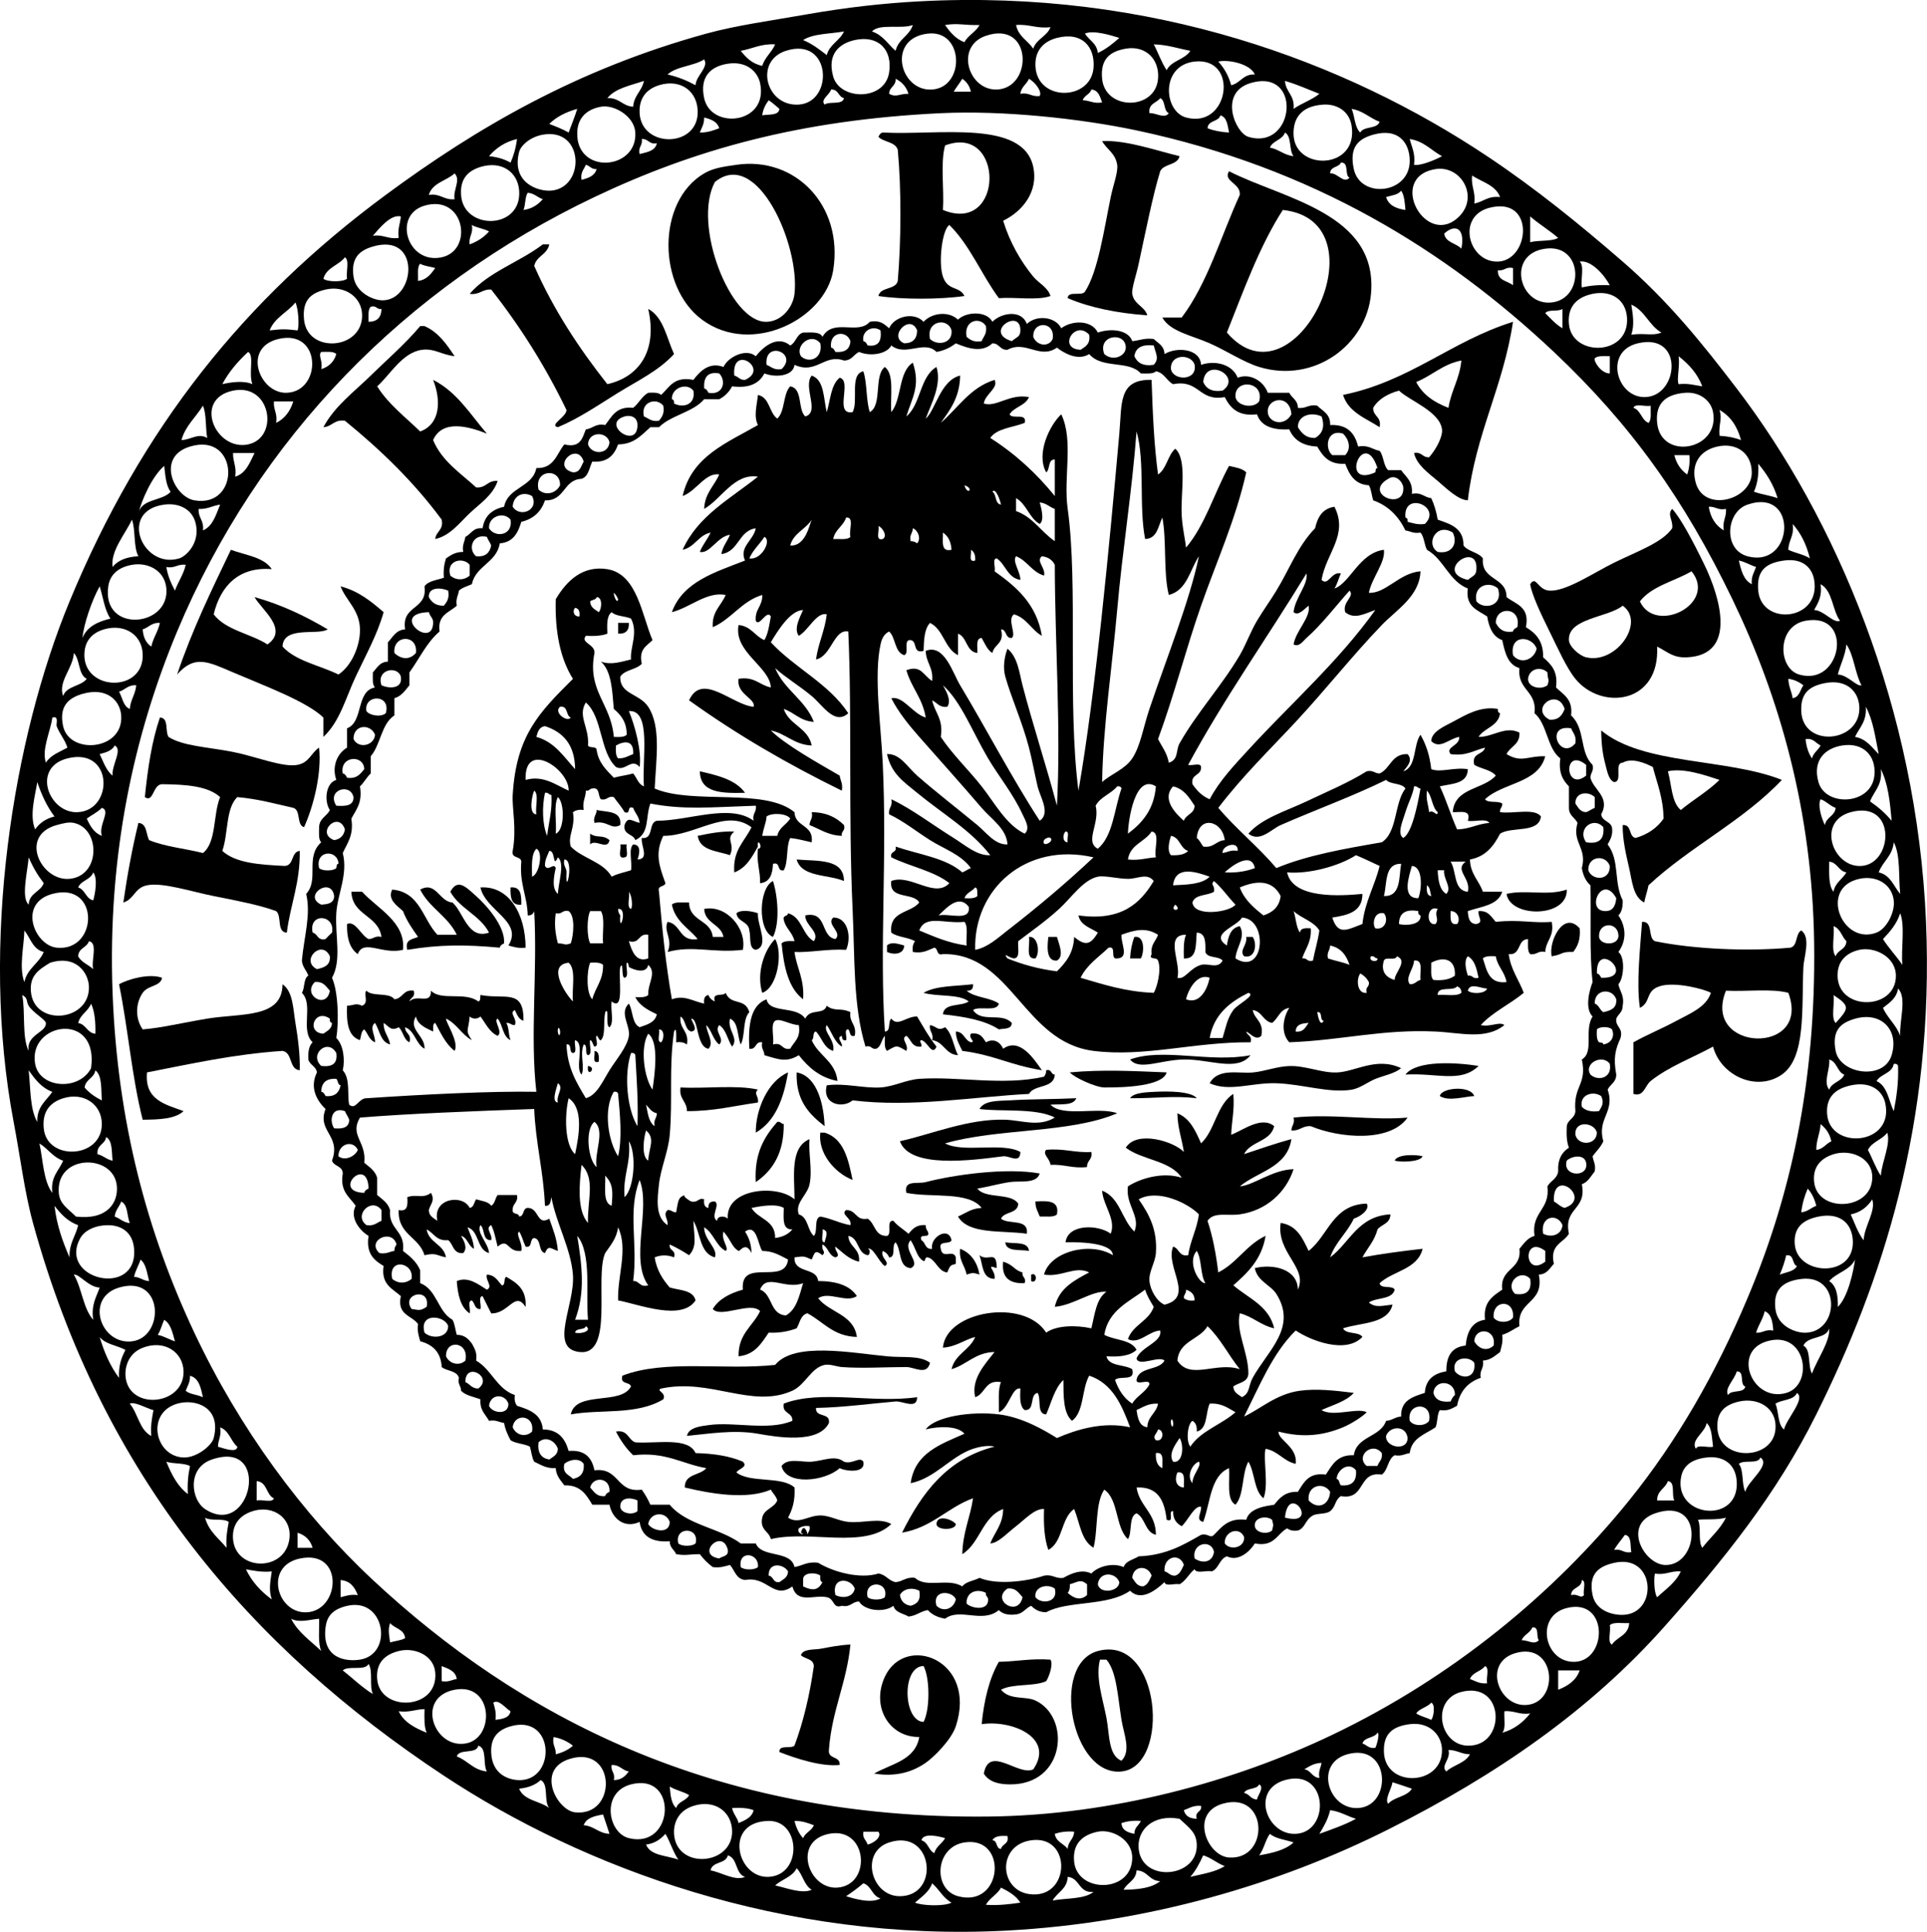 <?xml version="1.0" encoding="UTF-8"?>
<svg id="Layer_2" data-name="Layer 2" xmlns="http://www.w3.org/2000/svg" viewBox="0 0 214.99 215.58">
  <defs>
    <style>
      .cls-1 {
        fill-rule: evenodd;
        stroke-width: 0px;
      }
    </style>
  </defs>
  <g id="Layer_1-2" data-name="Layer 1">
    <path class="cls-1" d="m111.92,24.63c.73,2.39,1.94,4.51,3.36,6.24.6.73,1.62,1.18,1.92,2.16-1.47.53-3.9.1-5.76.24-1.94-2.62-3.22-5.9-5.52-8.16-.79.45-1.26,4.17-.72,5.76.55,1.63,1.85,1.02,2.4,2.16-2.65.39-6.95.41-9.6,0,.23-1.05,1.91-.65,2.16-1.68.38-4.36.41-10.29,0-14.64-.29-.91-1.57-.83-2.16-1.44.11-.21.21-.43.48-.48,6.25.33,15.66-1.49,16.8,3.84.57,2.68-1.11,4.91-3.36,6Zm-6.48-8.4c-.54,1.94-.09,4.87-.24,7.2,6.88,2.83,6.89-9.71.24-7.2Z"/>
    <path class="cls-1" d="m131.6,17.43c-.24,1.04-1.75.81-2.16,1.68-.81,2.62-1.64,6.8-2.4,10.32-.25,1.17-.81,2.81-.72,3.36.2,1.22,1.39,1.37,1.68,2.4-3.35-.25-6.36-.84-8.88-1.92.02-.86,1.57-.19,1.92-.72,1.45-2.19,2.13-6.9,2.88-10.56.28-1.37.84-2.78.72-3.6-.19-1.29-1.16-1.71-1.68-2.64,2.65-.15,5.99,1.04,8.64,1.68Z"/>
    <path class="cls-1" d="m82.16,18.39c6.56-.96,11.95,4.53,10.8,11.76-.86,5.42-9.09,9.64-14.64,5.52-4.95-3.67-5.1-13.17.24-16.32,1.05-.62,2.25-.76,3.6-.96Zm3.36,17.52c1.67-.04,2.94-1.58,3.12-3.12.62-5.41-4.16-16.35-8.88-12.48-2.54,4.7,1.7,15.71,5.76,15.6Z"/>
    <path class="cls-1" d="m137.12,19.11c6.02,3.09,16.65,4.67,15.84,13.68-.51,5.71-6.35,10.03-12.48,8.16-1.74-.53-3.67-1.83-5.52-2.64-2.03-.89-4.45-1.33-5.28-2.88h2.16c2.89-3.83,4.37-9.07,6.48-13.68.12-1.32-1.91-1.5-1.2-2.64Zm6,4.32c-2.6,4.04-4.35,8.93-6.24,13.68,7.62,8.86,17.78-12.44,6.24-13.68Z"/>
    <path class="cls-1" d="m61.28,27.27c-.22,1.14-1.43,1.29-1.68,2.4,2.18,4.94,5.02,9.22,8.16,13.2,3.54-.81,5.62-3.71,4.56-8.4,1.71.93,2.05,3.23,2.88,5.04-1.71,1.86-4.05,2.97-6.24,4.32-2.14,1.32-4.32,2.84-6.72,3.84-1.04-.23.98-1.15.96-1.92-2.37-4.91-5.19-9.37-8.4-13.44-1.02-.06-1.29.63-2.4.48,2.11-2.46,5.58-3.54,8.16-5.52h.72Z"/>
    <path class="cls-1" d="m168.8,35.91c-1.08,7.24-4.17,12.47-5.04,19.92-1.09-.04-2.35-1.3-3.36-2.16-1.02-.86-2.36-1.81-2.64-3.12.88-.16.92.52,1.68.48.77-.87,1.54-2.3,1.44-3.12-.25-1.99-3.59-3.18-4.8-4.32-1.25.35-2.28.92-2.88,1.92-.03.98.96.96.72,2.16-1.55-1.01-3.47-1.65-4.08-3.6,7.5-1.54,12.07-6.01,18.96-8.16Zm-10.8,6.72c.73,1.43,2.04,2.28,3.6,2.88.3-1.94,1.25-3.23,1.44-5.28-2.08.4-3.27,1.69-5.04,2.4Z"/>
    <path class="cls-1" d="m50.72,39.75c-1.57-.2-2.23-.88-3.6-.72-2.24.26-3.67,2.9-5.04,4.08,1.26,2.02,3.14,3.42,4.8,5.04,2.26-.83,2.35-3.47,1.44-5.76,2.66,1.34,4.15,3.85,6,6-2.06-.82-4.97-1.61-6,.72.99,2.37,3.05,3.67,4.8,5.28,1.14.1,1.26-.82,2.4-.72-.51,1.58-2.02,2.56-3.12,3.6-1.1,1.04-2.17,2.51-3.84,2.88.08-.88.95-.97.72-2.16-3.09-4.19-6.79-7.77-10.8-11.04-1.21-.17-1.42.66-2.4.72,1.25-2.35,3.45-3.96,5.28-5.76,1.86-1.82,3.84-3.52,5.52-5.52h.48c1.56.68,2.46,2.02,3.36,3.36Z"/>
    <path class="cls-1" d="m186.56,56.79c.91.98,2.23,3.42,3.6,6.24,1.77,3.66,3.65,10.04-1.92,10.32-1.56.08-2.1-.55-3.36-1.2.33,6.4-6.21,7.17-9.12,3.6-1-1.23-1.98-3.47-2.88-5.28-1.03-2.08-2-4.18-2.16-5.28.67-1.04.81.65,2.16.72,1.84.1,4.84-1.95,7.2-3.12,2.62-1.29,5.37-2.23,6.48-3.84.14-.89-.61-1.52,0-2.16Zm-3.6,10.32c1.73,3.76,8.69.25,5.76-3.36-1.91,1.12-4.44,1.64-5.76,3.36Zm-7.92,4.32c.03.73,1.17,1.74,1.92,1.92,3.36.8,6.66-3.94,4.08-5.76-1.66,1.34-6.12,1.38-6,3.84Z"/>
    <path class="cls-1" d="m30.32,63.51c-3.64-.29-5.7,1.82-6.48,5.04,1.34,1.78,4.1,2.14,6,3.36,2.41-1.67-.66-3.87-1.44-5.28,3.06.86,5.7,2.14,8.16,3.6-1.07.71-4.95-.44-5.04,1.92,1.49,1.63,4.15,2.09,6.24,3.12,1.42-.93,2.43-3.14,2.4-5.04-.03-2.17-1.59-3.24-2.16-4.8,2.03.53,3.42,1.7,4.8,2.88-.71,2.53-2.03,4.87-3.12,7.2-1.1,2.33-1.74,4.99-3.6,6.72v-2.16c-1.9-1.82-6.61-3.55-10.08-5.04-2.81-1.2-4.29-1.99-6.24.24,1.67-4.97,3.85-9.43,6-13.92,1.63.61,3.67.81,4.56,2.16Z"/>
    <path class="cls-1" d="m68.96,69.51h1.2c.05.85-.35,1.25-1.2,1.2v-1.2Z"/>
    <path class="cls-1" d="m17.84,80.07c1.02.02.56,1.52.96,2.16,1.58,1.03,4.4,1.13,7.2,1.68,2.53.5,5.55,1.76,7.2,1.44,1.31-.25,1.5-1.34,2.4-1.92.31,2.89-.63,6.56-1.68,8.88-.86-.25-.33-1.91-1.2-2.16-2.02-.46-3.96-1-6.24-1.2-1.32,1.24-1,4.12-1.68,6,1.5,1.38,4.22,1.54,6.96,1.68,1.07-.05.68-1.56,1.68-1.68.06,3.58-1.05,5.99-1.44,9.12-1.17-.03-.52-1.88-1.2-2.4-1.75-.65-4.26-1.15-6.96-1.68-2.49-.49-5.69-1.56-7.44-1.2-1.4.28-1.43,1.56-2.64,1.92.44-3.08.99-6.05,1.68-8.88.98.06.83,1.25,1.2,1.92,1.75.73,4.02.94,6,1.44,1.53-1.19,1.12-4.32,1.92-6.24-1.38-1.26-3.87-1.41-6.48-1.44-1.04.02-.94,2.12-1.92,1.44.32-3.2.78-6.26,1.68-8.88Z"/>
    <path class="cls-1" d="m178.64,81.51c4.67,3.89,14.04,3.08,20.16,5.52-4.31,4.57-10.29,7.47-14.88,11.76-.13.67-.35,1.25-.48,1.92-1.25-.63-1.35-2.41-1.68-3.84-.33-1.43-.75-3.19-.72-4.8,1.05-.09.63,1.29,1.44,1.44,1.36-.4,2.4-1.12,3.12-2.16-.03-2.29-.72-3.92-1.2-5.76-.79-.41-2.33-1.08-3.36-.48-1.02.02.06,2.14-.96,2.16-.62-.22-.79-1.3-.96-1.92-.31-1.16-.45-2.18-.48-3.84Zm7.44,4.56c.43,1.49.39,3.45,1.44,4.32,1.4-1.16,3.03-2.09,4.32-3.36-1.59-.52-4.03-1.37-5.76-.96Z"/>
    <path class="cls-1" d="m78.08,86.07c2.02.46,4.01.95,5.04,2.4-2.54.06-5.01.05-5.04-2.4Z"/>
    <path class="cls-1" d="m66.56,90.39c1.18.26,2.83.05,2.64,1.68-1.03.57-1.43-.55-2.88-.24-.17-.73.25-.87.24-1.44Z"/>
    <path class="cls-1" d="m90.56,90.63c1.66.02,2.76.6,3.6,1.44.2.68-.34.62-.24,1.2-1.55-.05-2.44-.76-3.6-1.2,0-.56.41-.71.24-1.44Z"/>
    <path class="cls-1" d="m81.92,92.79c-1.05.91.14,1.29-.48,2.64-1.43-.49-3.35-.49-3.6-2.16,1.27-.25,2.51-.53,4.08-.48Z"/>
    <path class="cls-1" d="m65.84,93.03c.84.56,1.34.05,2.16.72-.22,1.2-1.58-.18-2.16.48v-1.2Z"/>
    <path class="cls-1" d="m69.2,94.23h.72c-.14.42.29,1.41-.24,1.44-.87.23-.33-.95-.48-1.44Z"/>
    <path class="cls-1" d="m88.88,95.91c2.35.21,5.26-.14,5.28,2.4-1.8-.76-4.72-.4-5.28-2.4Z"/>
    <path class="cls-1" d="m86.24,98.31c.53,1.65.8,4.66,0,6.24-1.74-.71-1.6-5.45,0-6.24Z"/>
    <path class="cls-1" d="m56.24,105.27c-.21.11-.43.21-.48.48-3.85-.35-6.68-.36-10.32.24-.31-1.19.6-1.16,1.2-1.44-.63-.89-1.26-1.78-1.68-2.88-.65-.6-1.76-1.29-1.2-2.4,3.1.26,3.4,3.32,5.04,5.04h2.16c-.98-2.06-3.07-3.01-4.08-5.04,1.77-.98,2.12,1.35,3.6,1.44,1.25,1.1,1.71,4.18,4.08,3.36-1.01-1.95-3.26-2.66-4.32-4.56.82-1.49,1.68-.6,2.88.48,1.14,1.02,3.27,3.38,3.12,5.28Z"/>
    <path class="cls-1" d="m58.64,105.75c-.83.1-1.35-.09-1.92-.24,1.69-2.69-2.54-3.86-3.12-6.48,3.19-.21,5.03,2.96,5.04,6.72Z"/>
    <path class="cls-1" d="m56.96,99.03c1.16-.12,1.22.86,1.2,1.92-1.16.12-1.22-.86-1.2-1.92Z"/>
    <path class="cls-1" d="m174.8,99.27c.13,3.15-6.31,3.19-6.72.48,2.16-.51,4.54.26,6.72-.48Z"/>
    <path class="cls-1" d="m39.2,99.51h1.2c1.68,1.87,4.89,3.38,4.56,6.48-2.28.58-4.43-1.25-5.04.48-.89-.62-1.25-1.79-1.2-3.36.92-.42,1.54,1.27,2.4,1.68.57,0,.71-.41,1.44-.24-.35-2.45-3.25-2.35-3.36-5.04Z"/>
    <path class="cls-1" d="m76.88,100.71c.02,2.14,2.44,1.88,2.64,3.84h1.2c-.29-1.47-2.06-1.46-2.16-3.12,2.45-.5,4.78,2.15,4.32,4.56-3.38.4-5.5-.54-8.4.24.63-1.43-.49-2.3,0-3.36,1.54.23,1.26,2.26,3.36,1.92-1.01-1.23-2.5-1.98-2.88-3.84.35-.37,1.23-.21,1.92-.24Z"/>
    <path class="cls-1" d="m84.56,101.91c-.12,1.23,1.33,3.67-.24,4.08-.82-.14-.52-1.4-.72-2.16-.08-1.04-1.32-.92-1.44-1.92.54-.47,1.81-.21,2.4,0Z"/>
    <path class="cls-1" d="m87.92,101.91c1.57.43,1.58,2.42,2.88,3.12.71-1.04-.98-1.73-.96-2.88,2.51-.51,1.65,2.35,3.36,2.64.85-.73-1.07-1.65-.24-2.4,1.61-.04,2.08,2.17,1.44,3.6-2.11-.12-4.08.33-5.76.24.25,1.83,1.13,3.03.96,5.28-1.64-1.24-2.15-3.61-2.4-6.24.28-.28.85-.27,1.44-.24-.21-.99-.99-1.41-1.2-2.4-.13-.53.46-.34.48-.72Z"/>
    <path class="cls-1" d="m176.24,103.59c.12,1.24-.23,2.01-.72,2.64-1.46-.05-1.1.29-2.4.48-.39-1.58,1.3-5.17,3.12-3.12Z"/>
    <path class="cls-1" d="m183.2,102.87c1.29-.09.6,1.8,1.44,2.16,4.26.88,10.33,1.16,15.12.72.83-.21.53-1.55,1.2-1.92,1.1.77.29,2.97.24,4.08-.21,4.61.31,10.11-2.4,12-2.82,1.97-6.83.12-7.68-3.12-2.38,1.3-4.89,2.2-6.96,3.84-.63.5-.76,1.81-1.92,1.44v-5.76c1.5-.84,3.2-1.53,4.8-2.4,1.38-.75,3.33-1.5,3.84-3.12-.62-.38-4.04-1.31-5.76-.72-1.58.54-.9,1.77-2.16,2.4-.41-2.76.03-6.67.24-9.6Zm9.36,7.68c-2.78,6.85,9.59,7.29,6.96.24-1.9-.5-4.68-.12-6.96-.24Z"/>
    <path class="cls-1" d="m114.8,104.55c1.01-.12,1.26,1.77.72,2.4-1.17.13-.57-1.51-.72-2.4Z"/>
    <path class="cls-1" d="m116.96,104.55h.96c.22.78.85,2.17,0,2.64-1.37.12-1.01-2.04-.96-2.64Z"/>
    <path class="cls-1" d="m126.56,104.55c1.19-.2,1.1,1.78.72,2.4h-1.2c.05-.91.21-1.71.48-2.4Z"/>
    <path class="cls-1" d="m139.04,104.55h.72c.51.74.33,2.46-.96,2.16-.59-.66.38-1.22.24-2.16Z"/>
    <path class="cls-1" d="m86.48,104.79c.91,1.56.24,5.46-1.44,6-.69-2.25.26-4.83,1.44-6Z"/>
    <path class="cls-1" d="m100.88,105.51c-.04,1.01-1.18,1.06-1.92.72v-.72c.47-.48,1.37-.15,1.92,0Z"/>
    <path class="cls-1" d="m18.08,109.11c-.18,1-1.56.8-2.16,1.68-.8,1.17-.86,2.85,0,4.08,2.02-.15,4.42-.74,7.2-1.2,3.82-.63,8.38,0,8.4-3.84,1.18.81,1.18,2.76,1.44,4.32.27,1.62.53,3.51.48,5.28-1.24-.12-.76-1.96-1.92-2.16-5.47.37-10.23,1.45-15.12,2.4-.29,3.09,2.04,3.56,4.08,4.32-.95.89-2.74.94-4.56.96-1.21-4.71-1.63-10.21-2.64-15.12,1.09-.6,3.41-1.23,4.8-.72Z"/>
    <path class="cls-1" d="m108.56,109.83c.04.52-.2.76-.72.72.89.79,2.62.74,3.6,1.44-.22.98-2.18.22-2.88.72.95,1.48,3.17.2,4.32,1.44,0,.73-.84.6-1.44.72-1.6-1.04-3.86-1.42-6.24-1.68.12-1.32,2.04-.84,2.88-1.44-1.13-.87-3.5-.5-5.04-.96,1.35-.81,3.59-.73,5.52-.96Z"/>
    <path class="cls-1" d="m55.52,113.67c-.52.22.65,1.5,0,1.92-.93-.42-1.33-1.39-1.92-2.16-.32.31-.88.31-1.2,0-.13,1.65-.55,1.47.24,2.64-1.14-.62-1.68-1.84-2.88-2.4-.01.47,1.48,2.6.96,3.6-1-.76-1.54-1.98-2.16-3.12-.33.07-.2.6-.24.96-.8-.4-1.69-.71-1.92-1.68-.89,1.46,1.05,2.14.96,3.6-.98-.54-1.06-1.99-2.16-2.4-.02.75.75.69.48,1.68-.66-.3-.69-1.23-1.2-1.68-.88.49-1.08-.11-1.68-.48-.03,1.07.59,1.49.72,2.4-1.08-.28-1.15-1.57-1.68-2.4-.69.47.08,1.5,0,2.16-.64-.24-.79-.97-1.2-1.44-.36.2-.35.77-.48,1.2-1.34-.42-1.52-2-1.44-3.84.88-.05.92-.33,1.68,0,.82-.34.11-1.3.48-1.68.65.71,2.57.15,3.12.96.96-.08.95-1.13,2.16-.96.21.77-.38.74-.48,1.2.85-.88,2.44.44,2.4-1.2,1.15,1.18,3.75.07,5.28,1.2.28-.04.2-.44.24-.72,2.72.53,4.87-.76,4.8,2.88-.55-.17-.72-.72-.96-1.2-.71.35.32.94,0,1.68-.43.03-.51-.29-.96-.24.33.47.23,1.37.48,1.92-.89-.39-.85-1.71-1.44-2.4Z"/>
    <path class="cls-1" d="m92.24,114.39c-.47.72.95,1.6.72,2.88-1.05-.31-1.26-1.46-1.92-2.16-.44.04-.15.81-.48.96.74,1.74,2.63,2.33,2.88,4.56-2.01-.39-3.26-1.54-4.32-2.88-1.36.83-2.23.48-3.84,0,0-.57-.41-.71-.24-1.44-.85-.13-.59.85-1.44.72-.14-2.62.12-4.84,1.92-5.52.32,1.63,3.32.67,4.32,2.16.57-1.2,2.04-.35,2.4-1.44.86.7,1.54.18,2.64.72-.17,1.21.74,1.34.48,2.64-.65.16-.46-.5-.72-.72-.52-.04-.11.85-.24,1.2-.41.09-.45-.19-.48-.48-.7.2.14.77,0,1.2-.84-.52-1.11-1.61-1.68-2.4Zm-5.76-.48c-.55.41-.09,1.83-.24,2.64,1.09-.29.94.66,1.92.48.42-.78,1.21-1.19.96-2.64-.97-.02-2.08-.81-2.64-.48Z"/>
    <path class="cls-1" d="m104,116.07c.19-.83-.36-.92-.24-1.68.8.15.82.71,1.68.24.81.71.93,2.11,1.44,3.12-1.43-.09-1.55-1.49-2.88-1.68Z"/>
    <path class="cls-1" d="m106.64,115.11c.93.03.95.97,1.68,1.2.62-.06-.33-.41,0-.96,1.04-.16,1.33.43,1.68.96.9-.5,1.6,0,1.92.72,1.86-1.32,3.46,1.18,4.32,2.4-3.74-.62-5.18-1.67-8.88-2.16-.3-.66-.7-1.22-.72-2.16Z"/>
    <path class="cls-1" d="m66.32,117.28c.52.04.52.6.48,1.2-.81.25-.37-.75-.48-1.2Z"/>
    <path class="cls-1" d="m139.52,117.75c-1.47,1.89-4.55.43-7.44.48-2.63.04-4.98,1.28-6,0,3.65-1.34,8.98.4,13.44-.48Z"/>
    <path class="cls-1" d="m156.32,119.2c-.79.63-1.82.78-2.88,1.2-.81.33-1.72,1.05-2.64,1.2-2.54.41-5.45-.62-8.4-.72-2.73-.09-5.25,1-7.44,0,.94-1.72,3.15-1.06,4.8-1.2,1.34-.12,2.66-.67,4.08-.72,1.79-.06,3.63.78,5.28.72,2.09-.07,4.46-1.79,7.2-.48Z"/>
    <path class="cls-1" d="m164.96,118.95c-1.99,1.94-4.59.76-8.16.96,1.26-1.62,5.68-1.36,8.16-.96Z"/>
    <path class="cls-1" d="m65.6,118.95c1.1.16-.19,1.45,0,0h0Z"/>
    <path class="cls-1" d="m117.68,119.91c-.08,1.6-2.29,1.07-2.88,2.16-6.3.33-13.03,1.53-19.68.72-1.1.94-3.44.46-2.88-1.68,2.06-.27,4.09.35,6,.24,1.46-.09,2.87-.86,4.32-.96,4.37-.3,9.34.8,13.92-.24.13-.19.25-.39.24-.72.66-.17.48.48.96.48Z"/>
    <path class="cls-1" d="m130.16,119.67c-.42,1.54-4.73,1.7-6.96,1.68-.91,0-3.34-1.09-3.84-1.68,3.68-.34,7.06-.15,10.8,0Z"/>
    <path class="cls-1" d="m87.92,119.67c-.49,2.95-1.42,5.46-3.6,6.72-.02-2.52,1.3-5.72,3.6-6.72Z"/>
    <path class="cls-1" d="m88.88,119.67c2.45.45,3.05,3.96,3.12,6-1.71-1.33-3.23-2.85-3.12-6Z"/>
    <path class="cls-1" d="m75.92,121.35c2.81.15,6.23-.31,8.64.24-.52.5.12.69,0,1.44-2.6.36-4.94.98-7.92.96,0-1.12-.91-1.33-.72-2.64Z"/>
    <path class="cls-1" d="m164.48,122.31c-1.08.05-2.88.63-3.84,0,.14-.93,3.39-1.24,3.84,0Z"/>
    <path class="cls-1" d="m133.52,122.55c-2.69-.31-4.54.03-7.44,0,.39-.64,1.9-.67,2.88-.72,1.28-.06,3.93-.08,4.56.72Z"/>
    <path class="cls-1" d="m120.08,122.55c-.33.87-1.77.63-2.88.72,1.36,1.44,5.41.19,7.44.96-5.26,2.26-13.38,1.66-19.2,3.36,2.02,1.1,6.41-.17,8.4.96-.03,1.37-1.21.39-1.92.48-3.52.45-10.42,1.4-11.52-1.68,3.52-.78,7.66-2.54,11.76-2.4,1.82.06,3.73.85,5.52-.24-2.09-1.11-6.22-.63-8.4-.96.55-1,2.23-.89,3.36-.96,2.36-.15,5.12-.12,7.44-.24Z"/>
    <path class="cls-1" d="m157.04,124.71c-1.96,2.81-7.63,2.29-10.8.96-.95-.07-1.21.55-2.16.48,0-.57.41-.71.24-1.44,4.35-.46,8.78.35,12.72,0Z"/>
    <path class="cls-1" d="m84.32,131.91c-.19-3.23.98-5.1,2.4-6.72.39-.07.41.23.72.24.03,3.23-1.22,5.18-3.12,6.48Z"/>
    <path class="cls-1" d="m91.52,126.39h.48c2.14.66,2.64,2.96,3.12,5.28-2.02-.8-3.87-2.99-3.6-5.28Z"/>
    <path class="cls-1" d="m116.72,128.31c1.95-.19,3.17.35,5.04.24.16.88-.52.92-.48,1.68-1.63.19-2.55-.33-4.08-.24-.05-.7-.94-1.19-.48-1.68Z"/>
    <path class="cls-1" d="m158.72,129.03c-.33.71-2.69.65-3.12.48.34-.79,2.59-.65,3.12-.48Z"/>
    <path class="cls-1" d="m116,130.95c-.38,1.2-2.18.78-3.36.96-1.25.19-2.57.57-3.6.72.89,1.19,3.73.43,4.56,1.68-.04,1.16-1.55.85-1.92,1.68.81.71,3.11-.07,2.88,1.68-2.81-.39-6.51.11-7.68-1.92.84-.36,1.49-.91,2.64-.96-1.47-1.89-5.61-1.11-8.4-1.68-.32-1.49,1.26-.96,2.16-1.2,3.03-.79,8.9-1.65,12.72-.96Z"/>
    <path class="cls-1" d="m115.52,134.07c1.35-.07,2.7-.14,2.4,1.44-.35.37-1.23.21-1.92.24-.19-.53-.5-.94-.48-1.68Z"/>
    <path class="cls-1" d="m112.16,138.63c1.01.19,2.54-.14,2.64.96-1.01-.19-2.54.14-2.64-.96Z"/>
    <path class="cls-1" d="m107.12,139.35c1.2.48,1.9,1.46,2.16,2.88-.7-.22-.74-.22-1.44,0-.18-1.02-.88-1.52-.72-2.88Z"/>
    <path class="cls-1" d="m110.96,142.71c-1.42-.02-1.29-1.58-1.68-2.64.96.79,1.92-.7,1.92,1.44-1.37-.47-.06.24-.24,1.2Z"/>
    <path class="cls-1" d="m111.92,140.79c1.22.38,1.19.94,2.16,1.2-.1.58.44.52.24,1.2-1.67.07-2.61-.59-2.4-2.4Z"/>
    <path class="cls-1" d="m54.32,142.24c.93.03,1.21.71,1.68,1.2.44-.04.15-.81.48-.96,1.17.67,2.29,1.39,2.16,3.36-1.2-1.85-1.85.78-3.84.72-.32-.64-.64-1.28-.96-1.92-.53.03-.1,1.02-.24,1.44-.68.04-.6-.68-.96-.96-.53.03-.1,1.02-.24,1.44-1.01-.67-1.32-2.04-1.44-3.6,1.28-.57,2.47.41,3.36.96.73-.36-.2-1.05,0-1.68Z"/>
    <path class="cls-1" d="m115.04,142.24c.7-.35.7,1.07,0,.72v-.72Z"/>
    <path class="cls-1" d="m103.76,152.07c-.36,1.47-1.72.48-2.64.48-2.25,0-5.03.17-7.2,0-.62-.05-1.31-.36-1.92-.24-1.51.31-2.15,2.23-3.6,2.88-4.54,2.04-9.09-1.43-14.64-.24-.65.22.64.45.24,1.2-2.98,1.8-7.01,1.08-10.32,1.68.58-2.7,5.6-.96,6.72-3.12-.16-.56-1.26-.18-.96-1.2,4.77-1.84,11.28-.58,17.04-1.2,2.12-2.6,8.5-1.34,12.48-.96,1.86.18,3.63-.14,4.8.72Z"/>
    <path class="cls-1" d="m102.32,155.91c0,1.41-1.6.41-2.4.48-2.25.18-5.95.68-8.88.72-.09,1.13,1.62.46,1.44,1.68-1.16,2.37-5.84,1.57-7.92,1.2-2.73-.48-5.66.03-7.92.24.2-.98,1.64-1.09,2.4-1.2,2.81-.42,6.69.67,9.36-.48.05-1.01-1.18-.74-.96-1.92,4.1-1.59,9.91,0,14.88-.72Z"/>
    <path class="cls-1" d="m68.72,159.75c1.36-.24,1.33.91,2.16,1.2,2.48.16,5.9-.62,6.72,1.2,2.03.05,3.83.33,5.28.96.61.6-.46.76-.72,1.2,1.51,1.21,5.06.38,6.48,1.68.09,1.45-.24,2.48-.72,3.36,1.16.8,2.27-.25,3.6-.24,1.06,0,2.02.61,3.12.72,1.72.17,3.45-.52,4.8.24-2.97,2.84-9.08.64-13.44,1.68-.21-.91-1.25-.99-.96-2.4.22-.98,1.34-1.06,1.68-1.92-.14-.5-.5-.78-.72-1.2-2.68,1.16-6.74.45-9.6-.24-.04-1.56,1.72-1.32,2.4-2.16-2.73-.47-4.54-1.86-8.16-1.44-.78-.74-1.4-1.64-1.92-2.64Zm20.4,10.8c-.32.66.95.82.24.48.31-1.25.8.15.72.24.08-.33.34-.46.24-.96-.56-.08-.92.04-1.2.24Z"/>
    <path class="cls-1" d="m96.32,163.11c.29,1.35-2,1.06-2.64.72-1.66,1.5-6,1.96-6.48-.24.68-.96,2.3-.39,3.36-.48,1.39-.12,2.59-.77,3.6,0,.92.34,1.75-.63,2.16,0Z"/>
    <path class="cls-1" d="m106.64,170.07c-.02.72-2.14.72-2.16,0,.04-1.11,1.76-.53,2.16,0Z"/>
    <path class="cls-1" d="m94.88,183.51c-.42,4.3-2.08,7.36-2.4,11.76-.13,1.09,1.28.64,1.2,1.68-2.01.22-4.86-.71-6.72-1.44-.07-.87,1.28-.32,1.68-.72,1-2.68,1.7-5.66,2.16-8.88-.05-.83-.99-.77-1.44-1.2.21-.74,1.48-.6,2.16-.72,1.08-.19,1.9-.39,3.36-.48Z"/>
    <path class="cls-1" d="m122.48,184.24c7.03-1.92,8.18,12.87,2.64,13.44-5.57.57-7.97-11.98-2.64-13.44Zm.96,7.44c.36,1.84.19,4.22,1.68,4.8,1.11-1.1.25-3,0-4.56-.43-2.7-.54-5.4-1.68-6.72h-.72c-.51,2.01.29,4.26.72,6.48Z"/>
    <path class="cls-1" d="m97.52,197.91c1.94-1.1,4.6-1.48,5.04-4.08-3.34.05-5.4-3.36-3.84-6.72,2.28-4.9,10.34-1.88,7.92,5.52-.51,1.54-2.48,3.47-3.36,4.08-1.34.93-3.2,1.63-5.76,1.2Zm5.52-5.76c.72-1.37.72-4.87,0-6.24-2.49.04-2.28,6.17,0,6.24Z"/>
    <path class="cls-1" d="m117.2,185.2c.32.49-.12,1.84-.48,2.4-1.37.63-3.76.24-5.04.96.99,1.19,2.73.68,3.84,1.2,3.98,1.87,3.36,9.42-2.88,9.36-1.12-.01-2.26-.22-2.88-1.2.6-3.27,3.86.32,5.52-.48,2.44-3.55-2.43-5.55-5.76-5.04.27-2.69.84-5.08,1.92-6.96,1.97-.03,3.6-.4,5.76-.24Z"/>
    <path class="cls-1" d="m57.92,137.43c-.44.3.45,1.3.24,2.16-1.61.18-1.38-1.53-2.64-.48-.22-.82-.36-1.72-.72-2.4-.73.36.2,1.05,0,1.68-1.01.05-.67-1.25-1.2-1.68-.48.88.89,1.98.96,3.12-1.39-.37-1.06-2.46-2.4-2.88.27.77.66,1.42.72,2.4-.65-.31-.69-1.23-1.44-1.44.28.47.79,1.34.24,1.92-1.15.11-1.08-1-1.68-1.44-1.33.13-1.59-.81-2.4-1.2.25,1.51,1.9,1.62,2.16,3.12-1.14-.23-1.09-.54-2.4-.24-.59-2.05-3-2.28-2.88-5.04,1.02.22,1.02-.58.96-1.44,1.04-.38,1.75.21,2.64-.48.48.87-.02,1.16-.24,1.92.02.7.55.89.96,1.2-.58-2.52,2.83-3.02,3.6-1.44.49-.07.48-.64.72-.96.61.19,1.36.24,1.68.72.42-.22.44-.84.72-1.2h2.16c.16.88-.52.92-.48,1.68-.07.55.69.27.72.72.62-.02.34-.94.96-.96,1.27-.01,1,2.05,2.4,1.2.39,1.13.85,2.19.96,3.6-.8-.25-1.04-.71-1.44.24-.78-.18-.37-1.55-1.2-1.68-.56.08-.14,1.14-.96.96-.26-.54-.4-1.2-.72-1.68Z"/>
    <path class="cls-1" d="m148.4,140.31c2.2-1.64,3.08-4.6,6.72-4.8,0,1.04-.98,1.1-1.44,1.68-.32,1.28-1.12,2.08-1.68,3.12,2.16-.4,4.42-.7,6.72-.96-.57,2.31-3.3,2.46-4.8,3.84.1.7,1.41.19,1.68.72-.28,1.16-2.04.84-2.88,1.44.77.64,1.55.33,2.64.24-.54,2.18-3.47,1.97-5.52,2.64.33.71,1.75.33,2.16.96-1.85,1.95-5.81.39-7.44-.72-2.59,2.54-4.04,6.2-5.76,9.6,1.81-.83,3.6-2.53,6.24-2.88,1.85-.25,3.91-.02,6,.24-.87.97-2.34,1.34-3.6,1.92,1.3.81,4-.31,5.04.24-.44.48-1.75,1.31-2.64,1.68-2.05.85-4.31,1.24-7.2.48-.07.95,2.15,1.69,1.92,3.6-1.38-.3-1.94-1.42-3.36-1.68-.31,1.06.38,4.1-.24,5.52-1.07-.85-.95-2.89-1.68-4.08-.76,1.32-.45,3.71-1.44,4.8-1.04-.56-.61-2.59-.72-4.08-2.09.87-2.07,3.85-2.88,6-.91-.22-.18-.96-.24-1.68-.71-.22-1.48,1.55-2.16,2.16-.57-.3-.98-.78-.96-1.68-.64-.08.22,1.34-.72.96-.24-2.08-.92-3.72-3.36-3.6.34,2.14,2.15,2.81,2.16,5.28-1.23-.29-1.16-1.88-2.16-2.4-.91.37-.45,2.11-.96,2.88-1.42-1.29-1.02-4.42-2.64-5.52-1.04,1.52-.68,4.44-1.2,6.48-1.38-.78-1.53-2.79-2.16-4.32-1.48,1-1.25,3.71-2.88,4.56-.45-1.23-.54-2.83-.48-4.56-1.05-.06-2.11,1.14-3.12,1.92-1.04.8-1.99,1.89-2.88,1.92.5-1.27,1.41-2.11,1.44-3.84-2.33.87-2.58,3.82-4.56,5.04.05-2.43.88-4.08,1.2-6.24-2.87,1.04-4.57,3.27-7.92,3.84,2.21-4.43,5.02-8.26,10.32-9.6-.72-.19-1.77.03-2.4.24-2.48.83-4.22,3.29-6.96,3.84.46-3.38,3.34-4.34,6-5.52-.76-.93-2.98-.83-4.32-.48,1.04-1.46,5.12-2.05,8.16-1.68,2.64.32,5.07,1.77,6.48,2.64,2.16-.94,5.14-1.87,8.16-1.2-.93-2.51-1.98-4.9-4.56-5.76-.84,1.48-.57,4.07-1.92,5.04-.98-.86-.95-2.73-.96-4.56-.99.93-1.33,2.51-1.92,3.84-1.1-.02-.51-1.73-.96-2.4-.94.18-.23,2.01-1.44,1.92-.56-.4-.52-1.4-.48-2.4-.94-.22-1.27,2.24-2.4,2.64.03-1.17-.13-2.53.24-3.36-1.82-.3-1.72,1.32-2.88,1.68-.49-2.03,1.15-3.74,2.16-5.04-2.18.06-3.07,1.41-4.8,1.92.39-1.69,2.04-2.12,2.64-3.6-1.26.34-2.11,1.09-3.6,1.2.32-4.07,9.04-5.59,11.52-1.68,1.15-.83,3.36-.85,5.04-.48.38-1.54.54-3.3,1.68-4.08-1.66-.13-3.62,1.49-5.76,1.68.48-2.08,2.17-2.95,3.84-3.84-1.59-.78-3.1.58-5.04.24.66-2.55,5.13-3.73,7.68-2.16-.02-1.27-3.13-1.5-5.28-1.44.26-2.08,3.66-2,5.04-.96.63-1.59-.85-3.15-.96-4.8,1.98.74,2.19,3.25,3.6,4.56.73-1.69-1.01-2.99-.72-5.04,1.32-.87,3.9-1.66,6-.96-1.26-1.94-4.43-1.97-6.24-3.36,1.26-2,5.42-.67,6.48.48-.21-1.47-.7-2.66-.72-4.32,1.42.58,2.03,1.97,2.64,3.36,1.57-1.47,1.75-4.33,3.6-5.52.15,1.75-.18,3.02-.24,4.56,1.29-.48,3.38-2.14,4.8-.96-.41,1.75-2.65,1.67-3.36,3.12,1.74-.58,3.46-1.18,5.28-1.68-.48,3.2-3.75,3.6-5.76,5.28,1.56-.12,3.59-1.85,6-1.92-.83,2.58-3.04,4.62-6,5.04-1.38.2-2.89-.32-3.6.72.58,1.74.95,3.69,1.2,5.76,2.08-1.04,3.15-3.09,5.28-4.08-.43,2.61-1.98,4.1-3.6,5.52,1.67,1.45,3.97,2.27,4.56,4.8-1.5-.33-2.38-1.31-3.84-1.68-.46,2.06.95,4.33.96,6.72-.04,1-1.08,1-1.68,1.44.02.7.55.89.96,1.2.92-.44.7-1.25,1.2-2.16,1.69-3.05,5-5.62,2.64-9.36-.62-.99-2.14-1.43-2.4-2.88,2.05-.51,4.78.11,4.8,2.4,1.15-2.46-2.4-4.08-1.92-7.44,1.82.26,2.45,1.71,3.12,3.12,2.21-1.71,2.67-5.17,6.48-5.28.4.63-.68,1.45-1.44,1.68-.74,1.58-2.04,2.6-2.64,4.32Zm-21.36-6.48c1.19,1.71,2.1,3.42,1.92,6-.08,1.08-.81,2.08-.72,3.12.09,1,.81,2.28,1.68,2.64,3.44-.83.04-4.22.96-6.48.7.18.62,1.14,1.68.96.25-1.67.97-2.87,1.2-4.56-1.25-1.28-4.58-2.87-6.72-1.68Zm7.44,9.36c-.58-.94-.38-2.66-.96-3.6-1.11,1.21.22,3.65.96,3.6Zm-7.68,7.44c-.69.67-1.91.81-3.36.72.28,1.16,2,.88,2.88,1.44.4,1.44-1.42.66-1.92,1.2.4,1.12.99,2.05,1.92,2.64.49-.87,1.48-1.24,1.92-2.16.04-.68-1.48.2-1.44-.48.25-1.51,2.5-1.02,3.12-2.16-.59-.59-2.9.73-3.12-.24.49-1.31,2.92-1.83,2.64-3.12-1.29.08-2.4,1.6-3.6.96.55-1.61,2.33-1.99,2.88-3.6-.36-.6-.74-1.18-.96-1.92-1.82,1.38-4.1,2.3-4.56,5.04,1.13.63,3.01.51,3.6,1.68Zm5.28-5.76c.28.2.64.32,1.2.24,0-.72-.43-1.01-.96-1.2.05.45-.27.53-.24.96Zm2.64,3.12c-.88,1.52-3.18,1.62-3.36,3.84,1.41,2.22,4.35.08,6.96.96-1.25-1.55-2.16-3.44-3.6-4.8Zm-7.92,9.36c.14.9.29,1.79,1.2,1.92.04-1.24,1.01-1.55,1.2-2.64-1.1-.05-1.68.4-2.4.72Zm6.72,2.4c.04-.6-.12-1-.48-1.2-.56.33-.74,2.28-.24,2.88,1.18-1.78,3.47-2.45,5.04-3.84-.83-.45-1.51-1.04-2.88-.96-.48,1.04-.21,2.83-1.44,3.12Zm-2.64-.72c.07-.33-.15-.94-.24-.48-.06.33.15.94.24.48Zm-1.92,1.68c.88.23.95-1.18.24-1.2-.14.5-.69.78-.24,1.2Zm1.92,2.4c1.18.21,1.2-1.98.72-2.64-.41.65-1.3,1.76-.72,2.64Zm-1.2.72c-.03-.77.24-1.84-.72-1.68-.05.85.16,1.44.72,1.68Zm3.36,1.68c-.04-.93,1.08-1.95.72-2.4-.69.2-1.45,1.57-.72,2.4Zm-.96.48c-.03-.77.24-1.84-.72-1.68-.31.7-.23,1.62.72,1.68Z"/>
    <path class="cls-1" d="m101.12,46.47c1.62-1.34,1.49-4.43,3.36-5.52.62,1.98-.62,4.18-1.2,5.76,1.06-.87,1.64-4.28,3.84-4.8-.04,2.44-1.13,3.83-2.16,5.28,1.93-1.67,3.26-3.94,6-4.8.48.91-1.06,1.58-1.2,2.64,1.41.45,2.87-1.13,5.04-.72-.39.97-1.64,1.08-2.16,1.92.26.62,1.99-.23,1.68.96-1.32.52-3.09.59-3.84,1.68,2.79,1.77,5.16,3.96,7.2,6.48v-4.08c-.81,0-.49,1.11-.96,1.44-1.16-2.09.39-5.27,1.68-6.48,1.41,2.93.22,6.99.72,10.56,1.19,8.59-.06,21.67,1.2,31.44,1.9-10.87,3.41-26.96,4.56-39.84.3-3.36-.14-6.09,3.6-6,.12,3.64.27,7.25.72,10.56.96-.64,1.07-2.13,1.92-2.88,1.37,1.24.58,4.94.72,7.44.08,1.47.41,2.77.48,3.6,2.13-2.51,3.16-6.12,4.8-9.12.71.17,1.49.27,1.92.72-1.16,5.22-3.33,9.99-5.04,14.88-1.71,4.89-2.97,9.9-4.8,14.88.43.85,1.01,1.55,1.2,2.64,1.11-.32.77-1.4,1.2-2.16,1.9-3.37,4.72-6.44,6.72-9.84.71-1.22,1.18-2.59,1.92-3.84.66-1.11,1.48-2.24,2.16-3.36,1.45-2.36,2.38-4.97,4.32-6.96.28-1.24.83-2.21,2.16-2.4,1.59,3.13-.92,5.15-1.44,8.16.76.75,1.08-.98,2.16-.72-.26.54-.4,1.2-.72,1.68,1.74-.59,2.76-3.96,5.52-4.32.18,1.43-1.34,3.1-1.68,4.8,1.88.11,3.39-2.21,5.76-2.4-.1,2.79-2.68,4.29-4.32,6-3.29,3.42-6.25,7.2-9.6,10.8-2.89,3.1-5.94,6.06-8.64,9.6,2.02,2.38,4.46,4.34,6.48,6.72,3.44-1.44,7.6-2.16,11.76-2.88,1.76-1.12,1.38-4.38,2.64-6-.4-.64-1.66-.42-2.16-.96-3.67,1.81-7.81,3.31-11.76,5.04-1.05.46-2.33,1.98-3.6.96,1.51-1.74,4.2-2.52,6.48-3.6,2.27-1.08,4.67-2.08,6.72-3.36.73-.17.87.25,1.44.24,1.22-.54,1.31-2.21,3.12-2.16.67.74-.13,1.47-.48,1.92,1.52-.48,1.08-2.92,1.92-4.08.61,1.07,1.04,2.32,1.2,3.84,1.06.41,2.47-.23,4.08,0-.02,1.66-1.76,1.6-3.12,1.92.72,1.52,1.23,3.25,1.92,4.8,1.42-.02,2.25-.62,3.6-.72-.33-.55-1.67-.09-2.4-.24.41-1.29-.83-.93-1.68-.96.2-2.76,3.42-2.5,4.8-4.08-.54-.66-1.65-.75-2.4-1.2-.34-1.38,1-1.08,1.2-1.92-1.23.29-2.07.97-3.84.72-.64-.81,1.05-.91.96-1.92-1.18.21-2.13,1.42-3.12.48.02-1.05,1.4-1.63,2.4-2.16,1.46-.78,3.06-1.78,5.04-1.44-.04.28.05.43.24.48-.2,1.48-1.75,1.61-2.4,2.64,1.6.03,2.98-1.27,4.56-.48.08,1.35-1.03,1.53-1.44,2.4,1.7,1.02,2.35.18,4.32.24-.79,3.05-4.75,2.93-6.72,4.8.33.47,1.47.13,1.92.48.03.43-.29.51-.24.96,1.47.21,3.85-.49,4.56.48-.24,1.92-3.24,1.08-4.56,1.92-.71,1.37-1.6,2.56-3.36,2.88.04,1.64,1.01,2.35,1.44,3.6h2.16c-.47,1.53-2.36,1.64-3.84,2.16.04.76.17,1.43.96,1.44.87-.22.15-.71.24-1.44,1.12-.08,1.42.67,1.92,1.2,2.63-.29,4.2.18,6.24,0,.32,1.68-.66,2.06-.72,3.36-.83-.19-.92.36-1.68.24-.33-.31-.24-1.04-.24-1.68-1.25.03-.73,1.83-2.16,1.68.24,1.76,1.14,2.86,1.68,4.32-1.53,1.27-3.46,2.14-4.8,3.6,1.11.25,2.08-.44,2.64,0-2.08,1.68-4.89.85-7.68.72-5.96-.28-10.45.98-16.32,1.2-.96-1.04-.72-2.71,0-3.84-1.05.15-1.22,1.18-1.92,1.68-1.01-.19-1.11-1.29-2.16-1.44.2,1.08,1.28,1.28.96,2.88-.61.58-1.17-.24-1.68-.48.1.46.69.43.48,1.2-6.3-.05-11.8,1.68-17.52.96-7.82-.98-9.15-10.95-16.8-10.8-.77.21-.5-.62-.96-.72-.7.26-1.24.68-2.4.48-.08-.56.04-.92.24-1.2-.75-.45-1.96-.44-2.64-.96-.28-2.44,2.17-2.15,3.12-3.36-.66-1.18-3.42-.26-3.12-2.4,2.14-.83,4.85,2,6.48.24-1.75-1.37-4.39-1.85-6.48-2.88-.18-.74.66-.46.48-1.2,2.56.88,5.62,1.26,7.44,2.88.35-.12.6-.35.96-.48-1.1-1.52-3.01-2.14-4.56-3.12-1.54-.97-2.94-2.12-4.56-2.88-.12-.76.43-.85.24-1.68,2.33,1.1,4.51,2.8,6.96,4.32,1.25.78,2.64,2.02,4.08,1.92-2.13-2.76-5.25-4.57-8.16-6.96-1.55-1.27-2.87-2.13-3.36-4.32,1.45-.08,2.32,1.49,3.36,2.4,2.1,1.84,4.43,3.63,6.72,5.52,1.02.85,1.97,2.22,3.36,2.16-.09-1.75-1.83-2.85-2.88-4.08-2.26-2.64-4.54-5.17-6.96-7.92-1.14-1.29-2.36-2.79-3.12-4.32,1.35-.26,2.38,1.74,3.84,2.16-.34-2.14-1.61-3.35-2.16-5.28,1.68-.62,1.86.58,2.88,1.2.15-1.51-.69-2.03-.72-3.36,2.07-.82,2.99,2.42,3.84,3.84,2.88,4.79,5.84,10.46,8.88,15.12,1.24-.85.05-2.62-.24-3.84-.33-1.39-.59-2.91-.96-4.32-.74-2.85-1.97-5.54-2.64-7.92-.28-.99-.12-2.18.24-3.12,1.16.94,1.32,2.7,1.68,4.08,1.13,4.34,2.65,8.98,3.84,13.44.46-8.54-.22-18.02-.24-26.88-.26-.54-.73-.87-1.44-.96-.7.56.45,1.29.24,2.16-1.36-.4-1.86-1.66-3.12-2.16-.46.55.49,1.74.48,2.64-1.45-.23-1.63-1.73-2.64-2.4-.53.03-.1,1.02-.24,1.44,2.43,1.73,4.68,3.64,5.28,7.2-1.18-.66-1.69-1.99-3.12-2.4-.79.61.32,2.21-.24,2.64-.78.06-.51-.93-1.2-.96.42,1.62-.77,1.63-.96,2.64-.6-.36-.84-1.08-1.2-1.68-.69.03-.44,1-.48,1.68-1.28-.16-1.11-1.77-2.16-2.16v2.4c-1.5-.74-1.61-2.87-3.12-3.6-.63.65-.68,1.88-.72,3.12-1.25.37-.66-1.1-1.44-1.2-.89-.1-.1,1.5-.72,1.68-1.1-.34-.93-1.95-1.68-2.64-.68.31-.87,1.02-.96,1.44-.77,3.48.04,9.01.24,13.2.51,10.63-.37,20.51.24,30,.71,0,.31-1.13.72-1.44.72.95,1.67-.27,2.88-.24.69,1.15,1.34,2.34,2.16,3.36-.46,1.14-1.02-.6-1.68-.72-.36.1.09.31,0,.72-1.1.14-1.12-.8-1.68-1.2-.71.35.32.94,0,1.68-1.12-.65-1.04-.65-2.16,0-.33-.31-.24-1.04-.24-1.68-.39.41-.4,1.2-.96,1.44-.58.1-.52-.44-1.2-.24-1.4-4.54-1.18-9.88-1.44-15.36-.48-10.41-.05-21.47-.48-30.96-1.63-.3-1.86,2.75-3.6,3.12.25-1.83.98-3.18,1.2-5.04-1.16-.27-2.04,1.8-3.12,2.4-.62-.8.19-2.2.48-2.88-1.4.04-2.76,2.2-3.6,3.6,2.65,2.87,6.45,4.59,8.64,7.92-1.53,1.38-2.85-.9-4.08-1.92-1.38-1.15-3-2.12-4.08-3.12,1.01,2.43,3.35,3.53,4.32,6-1.52-.08-2.16-1.04-3.36-1.44.6,1.8,2.72,2.08,3.12,4.08-1.99-.09-2.84-1.32-4.56-1.68,1.58,1.57,5.09,3.54,7.68,5.04.08.56.38.9.24,1.68-6.07-2.97-11.78-6.3-17.04-10.08,1.44-3.2,4.81.52,7.2.72.27-.92-1.95-1.4-1.68-3.12,1.81-.29,2.33.71,3.6.96-.11-2.32-4.17-3.94-3.6-6.96,1.4.12,1.81,1.23,2.88,1.68.42-.7.55-1.69.72-2.64-.46-.83-1.28,1.24-1.68.48-.12-1.32.78-1.62.72-2.88-2.33.71-3.4,2.68-5.52,3.6-.11-1.79.96-2.4,1.44-3.6-2.1-.41-4.01,1.43-6,1.92,1.23-3.41,4.83-4.45,8.16-5.76-.69-1.53.96-2.25,1.2-3.6-1.95.29-1.87,2.61-3.84,2.88.15-.89.67-1.41.96-2.16-1.43.22-2.25,2.17-3.36,1.92.31-.81.85-1.39,1.2-2.16-1.38.3-1.74,1.62-3.12,1.92,1.71-3.81,5.34-5.7,8.4-8.16-2.65-.41-4.06,2.5-6,3.6.07-1.77,1.13-2.55,1.68-3.84-1.51-.27-2.57,1.87-4.08,2.4,1-4.44,4.95-5.93,8.4-7.92-.5-1-.1-2.26,0-3.36,1.33.27,1.23,1.98,2.16,2.64.88-.8.62-2.74,1.44-3.6,1.44.25.81,2.55,1.68,3.36,1.69-.46-.3-3.29.72-4.56,1.43.49,1.3,2.54,1.68,4.08.41-1.36.46-3.06,1.44-3.84,1.44.32-.68,4.2,1.44,3.84.69-1.23-.38-4.22,1.2-4.56.44,1.32.29,3.23.72,4.56,1.43-.81.42-4.06,1.68-5.04,1.09.83.59,3.25.72,5.04,1.19-1.45.78-4.5,2.4-5.52.89,2.62-.1,3.93-.72,6Zm29.28,19.92c-.63-2.49-.22-6.02-.72-8.64-.48.96-.54,2.34-1.92,2.4-.72-3.6.01-8.65-.96-12-.49,6.6-1.58,13.3-2.16,19.92-.58,6.54-1.57,12.93-1.68,19.2.99-.9,2.52-1.39,3.36-2.64.92-1.37,1.25-3.54,1.92-5.52,1.91-5.68,4.49-12.06,5.52-17.04-1.02,1.54-1.32,3.8-3.36,4.32Zm-22.8-12.24c.32,1.19,1.13.37,0,0h0Zm4.08,2.16c-.11-.54-.61-1.93-.96-1.44.49.31.25,1.35.96,1.44Zm6,4.08v-3.6c-.6-.2-.94-.66-1.68-.72.14.52.57,1.97,0,2.4-1.18-.66-1.46-2.22-2.64-2.88v1.44c1.89.67,2.79,2.32,4.32,3.36Zm-24.72-.24c.69-.03,1.57.13,1.92-.24-.22-.66.49-2.25-.48-2.16-.31.97-1.24,1.32-1.44,2.4Zm-4.8.72c1.73.12,2.14-2.33,2.4-2.88-.67,1.08-2.03,1.49-2.4,2.88Zm10.32-.72c.6-.31-.07-1.35-.48-1.44.15.49-.39,1.67.48,1.44Zm3.12.24c.33-.01.53.11.72.24.49-.52.08-1.49-.48-1.68,0,.57-.41.71-.24,1.44Zm4.56.96c-.06-.9-.38-1.54-.96-1.92.03.93-.29,2.21.96,1.92Zm-22.56.96c1.34.24,2.54-2.01,1.68-2.4-.53.83-1.27,1.45-1.68,2.4Zm25.2.24c.04-.6-.12-1-.48-1.2.11.45-.33,1.45.48,1.2Zm23.76,22.8c.42.14,1.41-.29,1.44.24.05,1.01-1.18.74-.96,1.92.49.71,1.07,1.33,1.92,1.68,1.09-2.07,2.76-3.82,4.32-5.52,4.8-5.23,10.05-9.84,14.16-15.6-1.09.35-2.31,1.13-3.36.24-.35-1.16,1.11-1.75.48-2.4-1.47,1.64-3.16,3.85-4.8,5.28-.34.3-.82,1.07-1.44.72.27-1.57,1.94-3.01,1.68-4.32-.47.34-1.13,1.2-1.68.72.16-1.6,1.67-3.12,1.44-4.32-4.36,7.16-9.16,13.88-13.2,21.36Zm-26.88-6.48c-.91.11-1.13-.47-1.68-.72.29,1.39,1.28,2.08.96,4.08,1.32,1.98,3.1,3.67,4.56,5.52,1.48,1.88,2.71,4.27,4.8,5.28.67-.59.04-1.54-.24-2.16-1.04-2.28-2.68-4.27-3.84-6.24-1.75-2.97-3.03-6.37-5.04-8.16.33.59,1,1.71.48,2.4Zm20.16,14.16c1.6-1.2,2.91-2.69,3.12-5.28-2.31-1.45-3.08,3.69-3.12,5.28Zm-.72-5.04c-.05-.19-.2-.28-.48-.24-.67.84-1.88,1.16-2.4,2.16.5,1.99-1.27,4,.24,4.8,1.7-1.42,1.83-4.41,2.64-6.72Zm5.76-.24c-1.34,1.45.35,3.09,1.2,3.84.23-.73,1.17-.75,1.2-1.68-.61-.91-1.17-1.87-2.4-2.16Zm25.92,2.88c-.3,1-.97,2.41-.24,2.88.96-.56,1.57-3.55,1.92-5.52-.31-.01-.33-.31-.72-.24-.1.86-.67,1.89-.96,2.88Zm3.6,0c-.65-.55-.61-1.79-1.2-2.4-.14,1.02.17,1.59.24,2.4.55-.33.9.62.96,0Zm-26.88,2.88c.32.24.48.64.72.96,1.21.17,1.42-.66,2.4-.72-.25-2.2-2.91-2.82-3.12-.24Zm-14.4.48c-.13-.35.28-1.24-.24-1.2-.33.31-.37,1.18.24,1.2Zm6.72,1.92c1.26.14,2.06-.18,3.12-.24-.25-.87.54-2.78-.48-2.88-.75,1.17-2.4,1.44-2.64,3.12Zm4.8-.48c.84.04,1.54-.06,1.92-.48-.93-.27-.89-1.51-1.92-1.68-.18.57-.47,1.66,0,2.16Zm-13.44-1.92c-.21-.18-.69.15-.72.24-.34.92,1.2.17.72-.24Zm19.2,1.68c.56-.08.9-.38,1.68-.24.14-1.19-1.78-.63-1.68.24Zm-27.6,10.8c1.4-.26,2.53-1.33,3.6-2.16,3.41-2.64,6.57-5.31,9.6-8.16-7.54-1.74-13.39,3.54-13.2,10.32Zm42.48-10.56c-1.85,1.2-5.21,2.13-7.68,1.92.63,2.99,6,2.63,8.4,2.4.01,2.01-1.63,2.37-3.36,2.64.65,2.05,1.66,1.35,3.36.72.28-2.52,1.37-4.23,1.92-6.48-.88-.4-1.73-.83-2.64-1.2Zm-14.64,1.92c1.35.07,2.43-.13,3.36-.48-.38-1.93-2.69-.17-3.36.48Zm27.12,2.16c.38-1.51-1.54-2.42-.24-3.36h-1.68c.69,1.07.29,3.23,1.92,3.36Zm-9.36.48c1.9.06,1.66-2.02,1.92-3.6-1.87-.03-1.55,2.13-1.92,3.6Zm3.84.24c.39-.96.55-3.52-.72-3.6-.3,1.08-1.21,3.64.72,3.6Zm-27.36-1.44c1.61-.07,3.24-.12,4.08-.96-1.55-.56-3.85-1.27-4.08.96Zm30.48.96c.68-.7-.37-1.69-.24-2.64h-.72c.05,1.14.21,2.2.96,2.64Zm-48.96,7.2c1.65.67,3.46,1.18,5.52,1.44.96-.96,1.85-1.99,1.92-3.84,1.21,1.01,1.83.92,2.64-.48-.81-.55-1.93-.79-2.16-1.92,4.74.66,6.87-1.29,8.4-3.84-.74-.95-1.79-.23-2.88-.24-1.08,0-2.62-.4-3.36-.24-1.64.35-2.94,2.34-4.32,3.6-1.6,1.46-3.22,2.56-4.56,3.6-.08.73.27,1.87-.48,1.92-.53-.05-1.32-.79-.72,0Zm23.04-7.44c-.74.46-2.14.26-2.4,1.2.17,1.66,4.19,1.08,4.8.24-.83-.85-1.5-1.86-2.4-2.64-.45.46.14.43,0,1.2Zm2.88-.48c.52,1.4,1.57,2.27,2.64,3.12,1.03-.33,1.77-.95,1.92-2.16-.88-1.74-2.54-1.82-4.56-.96Zm21.36.96c-.13-.43-.12-1-.48-1.2-.04.6-.04,1.16.48,1.2Zm-52.08.24c.59.03,1.16.04,1.44-.24-.04-.36.09-.89-.24-.96-.36.44-1,.6-1.2,1.2Zm-2.88,1.92c1.18-.26,3.6.72,3.36-.96-1.11-1.45-2.49.13-3.36.96Zm26.4-1.2c-.73.81.89.73,0,0h0Zm29.04,2.16c.46-.6-.2-.94.24-1.68-1.25-.49-1.35,1.91-.24,1.68Zm-15.12.96c.04-.52.6-.52,1.2-.48.1,1.54-.61,2.27-.96,3.36.58-.1.52.44,1.2.24.22-1.14.55-2.17.72-3.36-.64-1.04-2.01-1.35-2.88-2.16.28.76.27,1.81.72,2.4Zm11.04-.96c.45.16,2.53.23,2.4-.96-.19-.05-.28-.2-.24-.48-1.46-.26-2.15.25-2.16,1.44Zm6.48,0c.43-.46.07-1.48-.72-1.44,0,.73-.14,1.58.72,1.44Zm-9.12.48c1.09.23,1.51-1.01.96-1.68-1.1-.23-1.33,1.19-.96,1.68Zm-14.88-1.2c-.51,1-3.71,1.81-1.68,3.12.16-1.04.43-1.97,1.44-2.16.72,1.22-.43,2.38-.48,3.6,3.26,2.03,3.7-4.41.72-4.56Zm-36,1.44c1.64.68,3.24,1.4,5.28,1.68-.08-.88.21-2.12-.24-2.64-2.26.24-4.36-.85-5.04.96Zm22.56.48c-.1.89.92,2.59-.48,2.64-.86.14,0-1.43-.96-1.2-1.1,1.06-2.42,1.9-3.12,3.36,2.54.74,5,1.56,8.16,1.68.35-.56.89-2.54.48-3.6-.18-.47-1.07,0-.72-.72-.13-1.09.48-1.44.72-2.16-1.35-.85-2.57-.55-4.08,0Zm6.96,2.64c-.02-.98-.05-1.97.24-2.64-2.46-.03-.5,3.15-.96,4.8.84.26,1.36-1.08,2.64-1.44.81-.23,1.88.51,2.4-.48-.42-.54-1.7-.22-1.92-.96.02-1.06.05-2.13-.96-2.16-.14,1.3.1,2.98-1.44,2.88Zm16.08,0c.77.27,1.67.41,2.4.72-.35-1.09-.97-1.91-2.16-2.16,0,.56-.41.71-.24,1.44Zm5.52,0c-.31-.01-.33-.31-.72-.24-.37.59.82.71.72.24Zm.72.24c-.35,1.1.13,1.87,1.2,2.16-.04-.78,1.55-2.14.24-2.64-.1.54-1.27,0-1.44.48Zm9.36,1.68c.58-.1.52.44,1.2.24-.21-.99-.42-1.98-1.2-2.4-.47.5-.18,1.59,0,2.16Zm1.68-1.92c.44,1.32.65,2.87,2.64,2.64-.2-1.16-1-1.72-1.2-2.88-.59-.03-1.16-.04-1.44.24Zm-5.76.48c.03.69-.13,1.57.24,1.92,1.06.1,1.86-.07,2.4-.48.11-1.86-1.25-2.19-2.64-1.44Zm-2.4,2.4c.6.04.74-.38,1.2-.48-.11-.85.39-2.31-.72-2.16-.03.96-1.02,1.87-.48,2.64Zm-4.8.96c-.2-.68.34-.62.24-1.2-.22-.42-.54-.74-.96-.96-.48.65-.35,2.31.72,2.16Zm-20.16.72c1.49.59,2.36-1.03,2.64-2.4-1.31-.52-2.33,1.14-2.64,2.4Zm28.08-.48c.88-.08,2.12.2,2.64-.24.01-.41-.18-.62-.48-.72-.44.6-2.19-.11-2.16.96Zm3.36-.48c.48.41,1.95.35,2.16-.24-.71,0-1.92-.71-2.16.24Zm-26.16,2.16c.47-.65,2.6-1.67,1.68-1.92-2.08,1.04-3.84,2.4-4.32,5.04h1.44c.34-1.07.49-2.15,1.2-3.12Zm10.08,1.2c-.49-.07-.06-1.06-.72-.96.07.36.31,1.73.72.96Zm-3.12,1.2c.9.1,1.09-.51,1.44-.96-.76.04-1.43.17-1.44.96Z"/>
    <path class="cls-1" d="m106.88,35.67c.9-.9,3.21-1.01,3.84.24.97-1.01,3.26-1.4,3.84.24,1.11-1.06,3.21-.8,3.84.48,1.21-.91,3.39-.94,4.08.48,1.5-.51,3.42-.3,3.84.96.81-.07,1.38-.38,2.4-.24.49.47,1.17.75,1.2,1.68,1.37-.83,3.98-.62,4.08,1.2,1.75-.58,3.57.07,4.08,1.44,1.46-.56,2.94.45,3.36,1.68h2.4c.28.6.96.8.96,1.68.93.13,1.17-.43,2.16-.24.6.6,1.49.91,1.44,2.16,1.93-.09,2.76.92,3.12,2.4,1.17-.21,1.59.33,2.4.48.47.57.41,1.67.96,2.16h1.44c.53.75,1.33,1.23,1.2,2.64,1.09-.22,1.36.4,2.16.48.33.71.57,1.51.72,2.4,1.43.49,2.9.94,2.88,2.88.51.69,1.66.74,2.16,1.44-.21,2.53,2.64,2,2.64,4.32,1.03.81,2.63,1.05,2.16,3.36,1.1.66,1.97,1.55,1.92,3.36.85.75,1.69,1.51,1.44,3.36.8.8,1.91,1.29,1.68,3.12,1.64,1.52.91,4.12,2.4,5.52.17.73-.25.87-.24,1.44.32,1.33,2.25,2.17,1.2,4.08.1.78,1,.76,1.2,1.44.14.94-.21,1.39-.48,1.92,1.38,1.79.65,4.23,1.68,6.24.02.74-.11,1.33-.48,1.68.84,1.22.96,2.76,0,4.08.78.61.61,2.95,0,3.6.15.81.69,1.23.48,2.4.01.73-.51.93-.72,1.44-.1.98.79.97.48,2.16-.61,1.34-.81,2.24-.48,4.08,0,.88-.68,1.08-.96,1.68.87,2.51-1.22,3.2-.48,5.76-.29.67-.8,1.12-1.2,1.68.08.56.38.9.24,1.68-.43.53-.73,1.19-1.44,1.44.59,2.91-2.07,2.57-1.44,5.52-.62,1.06-2.17,1.19-1.68,3.36-.47.49-.75,1.17-1.68,1.2.66,3.3-2.47,2.81-2.16,5.76-.65.31-1.17.75-1.92.96.1.83-.1,1.34-.24,1.92-.56.4-1.02.9-1.92.96.17.89-.41,1.03-.24,1.92-1.43.49-2.34,1.5-2.64,3.12-.53.27-.98.62-1.92.48-.33.47-.23,1.37-.48,1.92-1.14.78-2.67,1.17-2.88,2.88-.56.08-.9.38-1.68.24-.78.42-.73,1.67-1.44,2.16-2.73-.41-1.75,2.89-4.56,2.4-.7.46-.55,1.17-1.2,1.68-.48.37-1.41.2-1.92.48-.89.49-.84,1.41-1.68,1.68-.56.08-.92-.04-1.2-.24-1.15.61-1.41,2.11-3.6,1.68-.54.88-1.83,2.08-3.12,1.44-.84.28-.88,1.36-1.68,1.68-.57-.15-1.74.3-1.92-.24-.63.49-.96,1.28-1.68,1.68-.5-.14-1.58.3-1.68-.24-.78.72-2.54,2.26-3.84.96-2.49,1.77-6.95,1.07-9.36,2.4-.81,0-1.27-.33-1.68-.72-.62.26-.89.87-1.68.96-.92.12-1.53-.07-1.92-.48-1.84,1.53-4.33-.3-6,.96-.82-.14-1.47-.45-1.92-.96-.83.13-1.28.64-2.16.72-.6-.36-1.49-.43-1.68-1.2-1.06.81-3.25.54-3.84-.48-.79.01-.92.68-1.92.48-1.04.36-.77-.78-1.68-.96-1.5-.29-3.28.78-3.84-1.2-2.11,1.51-2.77-1.19-5.28-.72-1.01-.11-1.15-1.09-1.68-1.68-.57.15-1.09.35-1.92.24-.55-.41-1.03-.89-1.44-1.44-1.37,0-1.45.19-2.64,0-.21-.51-.73-.71-.72-1.44-1.98.14-3.13-.55-3.36-2.16-1.77.8-3.09-.47-3.36-1.92h-1.92c-.66-1.1-1.3-2.22-3.12-2.16-.4-.56-.9-1.02-.96-1.92-1.1.05-1.68-.4-2.4-.72-.27-.45-.31-1.13-.48-1.68-.62-.34-1.59-.33-2.16-.72-.3-.58-.59-1.17-.72-1.92-.56-.08-.9-.38-1.68-.24-.39-.73-1.06-1.18-.96-2.4-.75-.29-1.66-.42-2.16-.96,0-.57-.41-.71-.24-1.44-.23-.82-1.35-.73-1.92-1.2-.09-1.67-1.01-2.51-2.4-2.88-.15-.58-.35-1.09-.24-1.92-.7-.98-2.38-.98-1.92-3.12-.93-.83-2.23-1.29-1.92-3.36-1.05-.63-1.99-1.37-1.68-3.36-.92-.53-2.16-1.99-1.44-3.36-.68-1-1.78-1.58-1.44-3.6,0-.87-.99-.77-1.2-1.44,1.05-2.81-1.7-3.25-.72-5.76-1.05-1-1.77-2.44-.96-4.08-.1-.7-.79-.81-.96-1.44-.04-.84.06-1.54.48-1.92-1.42-1.35.14-4.21-1.2-5.52.35-.53.16-1.6.72-1.92-.2-.6-.66-.94-.72-1.68.24-2.66,1.03-5.11.48-7.44,1.48-1.61-.16-4.11,1.68-5.76-.33-.31-.24-1.04-.24-1.68.03-1.01.87-1.21,1.2-1.92-.63-.92-.51-3,.72-3.36-.53-1.53.13-2.98,1.2-3.6v-2.16c1.86-.7.96-4.16,3.12-4.56-.33-.31-.24-1.04-.24-1.68.47-.49.75-1.17,1.68-1.2v-2.16c.55-.57.87-1.37,1.92-1.44-.44-2.76,2.52-2.12,2.16-4.8.42-.62,1.39-.69,2.16-.96-.07-.87.04-1.56.24-2.16.53-.35,1.03-.73,1.92-.72-.14-.78.16-1.12.24-1.68.65-.31.85-1.07,1.92-.96.21-1.39,1.08-2.12,2.4-2.4.43-2.21,3.16-2.12,3.6-4.32,1.99.07,2.25-1.58,3.12-2.64,1.8.44,2.01-.71,2.4-1.68.8-.08,1.06-.7,2.16-.48.74-.94,1.23-2.13,3.12-1.92.63-.49.96-1.29,1.68-1.68.59-.03,1.16-.04,1.44.24.92-.84,1.41-2.11,3.6-1.68.73-.96,1.77-2.04,3.36-1.44.49-1.11,2.52-2.13,3.6-1.2.75-.95,2.36-2.43,3.84-1.2.65-.31.69-1.23,1.44-1.44.87,0,1.89-.13,2.16.48,1.2-2.14,3.96-.16,5.28-1.68,1.19-.23,1.63.29,2.16.72.54-1.31,2.77-1.89,3.84-.72.89-.99,2.78-1.25,3.84-.24Zm.96,1.92c.4.32.8.64,1.68.48.2-.52.62-.82.48-1.68-.68-1.11-2.51-.63-2.16,1.2Zm6-.72c.03-2.58-4.2.19-.96,1.2.62-.52.95-.48.96-1.2Zm-10.08.96c.82.79,2.54.52,2.4-.96-.42-1.5-2.88-1.07-2.4.96Zm-2.88.48c.95-.01,1.43-.49,1.44-1.44-.78-1.96-3.28.7-1.44,1.44Zm14.4-.72c.35.95,1.69,1.23,2.16.24.34-1.99-2.24-2.08-2.16-.24Zm-18.96.48c.27.05.37.27.48.48,1.21.17,1.58-.5,1.44-1.68-.84-.6-2.13,0-1.92,1.2Zm24.24.96c.53-.35,1.12-.64.96-1.68-1.61-1.73-3.57,1.59-.96,1.68Zm-27.84-.24c.27.05.37.27.48.48,1.05.09,1.62-.29,1.68-1.2-.42-1.27-2.39-1.08-2.16.72Zm32.88,0c0-1.83-3.21-1.43-2.4.72,1,.87,2.4.2,2.4-.72Zm-36.24.96c.88.84,2.49.28,2.16-1.44-1.03-1.29-2.86.28-2.16,1.44Zm7.44,99.6c.31,0,.31.67,0,.72-1.2-.24-.94-1.94-2.16-2.16.08,1.28,1.35,1.37,1.2,2.88-1.17-.27-1.83-1.05-2.64-1.68-.14.43.7,1,0,1.2-.75-.21-.79-1.13-1.44-1.44-.14.77.45.74,0,1.2-.85-.66-.86-.3-1.2.48-.9-.36-.73-.4-1.92-.24-.09,1.85,2.47,1.05,2.64,2.64,1.99.01,3.53.47,4.32,1.68-1.2.81-3.12-.57-4.32.24,1.26,1.62,3.97,1.79,4.32,4.32-2.65-.07-3.74-1.7-5.52-2.64-.77.19-.84,1.08-1.2,1.68-.88.32-1.86.54-3.12.48-.81,1.19-1.54,2.46-3.36,2.64-.05-2.52,1.6-3.35,2.4-5.04-1.05-1.13-4.38.83-5.28-.24.7-1.14,1.93-1.75,3.36-2.16-.32-3.64,4.73-.42,5.04-3.36-.86-.42-1.61-.95-2.88-.96-.5-.71-.59-3.08-1.92-2.16.41.63.71,1.37.72,2.4-.64-1.37-1.29-.16-1.44-.24-.77-.44-.78-1.13-1.68-2.16-.31.97.69,1.85.24,2.16-1.1-.58-1.35-2.01-2.4-2.64-.01,1.43,1.57,2.35,1.2,3.36-1.71-.45-1.59-2.72-2.4-4.08.06,1.72.46,2.83-.48,3.84-.68-.44-1.39-.85-2.16-1.2-.12.76.74.54.48,1.44-.68-.29-1.48-.29-2.16,0,.23,1.45.9,2.46,1.68,3.36,1.11.33,2.61.27,2.88,1.44-1.54,2.34-6.25.46-8.64,0-.08-2.82,1.15-5.7,0-8.16-.17,1.27-.86,2.02-1.44,2.88-1.22,2.7,1.05,11.5-2.88,11.04-3.45-.4-.46-5.29-.72-8.64-.23-2.91-1.91-5.83-2.4-8.64-.1.46-.09,1.03-.72.96-.16-3.84-1.04-6.96-1.2-10.8-7.02.25-14.01.52-19.44.96-1.19,1.99.75,2.69.48,5.04.56.48,1.21.87,1.44,1.68v1.92c.56.48,1.21.87,1.44,1.68-.2,2.2,1.73,2.27,1.44,4.56.77.59,1.52,1.2,1.92,2.16v1.44c1.87.69,1.95,3.17,3.6,4.08.27.45.31,1.13.48,1.68.88,0,1.29.47,1.68.96.27.53.62.98.48,1.92,1.73.99,2.29,3.15,4.32,3.84-.08.56.04.92.24,1.2,1.4.44,2.75.93,2.88,2.64,1.75.01,2.49,1.03,2.88,2.4,1.83-.15,2.6.76,2.88,2.16,2.83-.35,2.4,2.56,5.28,2.16.37.51.69,1.07.96,1.68h2.16c1.83,2.25,5.57,2.59,7.92,4.32h1.68c.66,1.65,3.92.72,4.32,2.64.89-.15,1.43-.65,2.64-.48,1.72,1.05,4.7,1.84,6.72,1.2.85.11,1.11.81,1.92.96.82-.06,1.15-.61,2.16-.48,1.28,1.2,3.67-.04,5.28.96.4-.56,1.3-.62,1.92-.96,1.89.81,5.22.43,7.2-.24.99-.19,1.23.37,2.16.24.8-.45,2.03-1.03,3.12-.48.68-.76,2.34-1.27,3.6-.72.25-.71,1.09-.83,1.68-1.2,3.01-.11,4.98-1.26,6.96-2.4.83-.2,1.01.45,1.44,0,.88-.88,1.6-1.92,3.6-1.68.35-1.34,2.26-1.54,3.12-1.68.6-.76,1.23-1.49,2.64-1.44.66-1.02,1.17-2.19,3.12-1.92.7-1.06,1.27-2.25,3.12-2.16.32-2.16,2.97-1.99,3.6-3.84.68-.04,1-.44,1.68-.48-.06-1.82,1.31-2.21,2.64-2.64.1-1.5,1.02-2.18,2.4-2.4,0-1.4.38-2.7,2.16-2.88.15-1.53.69-2.67,2.16-2.88-.23-1.99.88-2.64,1.92-3.36-.29-2.45,2.19-2.13,1.92-4.56.48-.56.87-1.21,1.68-1.44-.38-2.7,1.76-2.88,1.44-5.52.33-.63,1.09-.83,1.2-1.68-.07-1.35.42-2.14,1.2-2.64-.25-.63-.29-1.47-.24-2.4.11-.77.91-.85.96-1.68-.25-2.87,1.33-2.93.72-5.76,1.41-.85.22-3.26,1.2-4.8-.88-.86-.39-2.85,0-3.84-.36-3.28-.16-7.21-.24-10.8-.51-.45-.82-1.1-.96-1.92.62-2.29-1.13-2.84-.48-5.04-.28-.6-.96-.8-.96-1.68v-2.4c-.68-.68-1.18-1.54-.96-3.12-1.5-1.14-1.44-3.84-2.88-5.04.3-2.54-1.94-2.54-1.68-5.04-1.31-.37-1.62-1.74-1.92-3.12-1.06-.38-1.47-1.41-1.68-2.64-1.05-.71-2.45-1.07-2.16-3.12-2.12-.84-2.66-3.25-4.56-4.32-.3-.58-.31-1.45-.72-1.92-.78.14-1.12-.16-1.68-.24-.76-1.56-1.89-2.75-3.6-3.36-.17-.55-.21-1.23-.48-1.68-1.59-.09-2.17-1.19-2.64-2.4-1.8.12-2.5-.86-3.12-1.92-1.61-.07-2.62-.74-3.12-1.92-1.86.1-3.16-.36-3.6-1.68-2.1.26-2.98-.7-3.6-1.92-2.93.53-2.79-2.01-5.76-1.44-.74-.38-.97-1.27-1.92-1.44-.31.33-1.04.24-1.68.24-1.37-1.52-4.31-.46-5.76-2.16-1.29.81-2.88-.15-3.6-.72-1.93,1.35-3.46-.86-5.52.24-.86.06-.88-.72-1.68-.72-1.15,1.09-2.76.56-4.08,0-.59.45-1.27.81-2.16.96-1.37-1.38-3.42.57-5.04-.72-.49.96-2.34,1.26-3.6.72-.6.28-.8.96-1.68.96-2.21-.78-3.08,1.59-5.52.48-.14,1.3-2.17,1.43-3.36.96-.57,1.11-1.68,1.68-3.6,1.44-.33.63-.81,1.11-1.44,1.44h-1.68c-1.25,1.47-3.68,1.76-5.04,3.12h-.96c-.98.85-1.78,1.9-3.6,1.92-.43,1.17-1.15,2.05-2.88,1.92-.35.69-.41,1.67-1.2,1.92-2.06.1-1.83,2.49-4.08,2.4-.42,1.26-1.28,2.08-2.64,2.4-.37,1.23-.91,2.29-2.4,2.4-.37,2.19-2.66,2.46-3.12,4.56-.5.22-1.07.37-1.44.72-.08.56-.38.9-.24,1.68-.84.76-2.18,1.02-1.92,2.88-1.43,1.21-2.25,3.03-3.36,4.56v1.44c-.48.56-.87,1.21-1.68,1.44v1.92c-1.46.94-1.53,3.27-2.64,4.56v1.92c-.46.42-.75,1.02-1.2,1.44.31,1.83-.44,2.6-.96,3.6.29,1.89-.47,2.73-.96,3.84.61,2.36-.6,4.61-.72,6.72-.15,2.56.62,5.23-.48,7.2.71,1.56.77,4.95.48,6.72.8.76.99,2.44.72,3.6.88.97.47,2.77.72,3.84.75.63,1.04-.73,1.92-.72,6.37-.43,13.97-.81,18.96-.72-.72-6.27.14-13.37-.24-20.16-.1.3-.31.49-.72.48-.06-2.18-.94-3.54-.72-6-.04-.68-1.14-.3-.96-1.2.46-2.54-.09-4.77,0-6.24.39-6.63,2.94-9.2,6.72-12.96-1.39-2.21-2.02-5.18-1.92-8.88,1.26-2.15,3.07-3.79,5.76-3.36,3.35.54,3.86,5.2,5.04,7.92-.64.64-1.56,1-1.2,2.64-.61.67-1.91.65-2.4,1.44-.06,1.99,2.14,1.86,3.12,3.36,1.44,2.2.89,5.72.72,9.12,4.25,1.83,12.28-.12,15.6,2.64.06,1.7,2.17,1.35,1.92,3.36-.79-.17-1.53-.39-2.4-.48-.48.96-.19,2.69-.72,3.6-.82.18-.3-.98-1.2-.72-.05,1.15-.34,2.06-1.44,2.16.04-1.4-.42-2.3-.24-3.84.7,0-.14-1.43,0-.24-.67,1.17-1.3,2.38-2.64,2.88-.19-2.51,1.17-3.47,1.92-5.04-2.85-2.14-6.22.96-9.84.96-.97,1.97-.44,3.4.24,5.28-.1.46-.93.19-.72.96.35,4.13.77,8.19,1.44,12,1.37-.52,2.35.22,3.6.48-.07-.55.06-.9.48-.96.13.35.37.58.72.72-.37-1.09.92-.52,1.2-.96.59,1.47,2.18.5,2.64,2.16-.76.76-.43,2.61-.96,3.6-.4-.96-.23-2.49-1.2-2.88-.32,1.29,1.03,2.16.24,3.12-.52-.76-.65-1.91-1.44-2.4-.62.71.69,1.52,0,2.16-.69-.51-.83-1.57-1.44-2.16,0,.8.92,1.95.24,2.64-1.38-.22-1.08-3.39-1.92-3.36.14.51.83,1.31,0,1.44-.74-.22-.59-1.33-1.2-1.68-.16,1.44.99,1.58.72,3.12-.28-.2-.64-.32-1.2-.24,0-.35.09-1.96-.24-1.2-.59,4.01-.13,7.6-.48,11.52-.16,1.87-1.01,3.73-1.2,5.52-.16,1.5-.48,3.63.96,4.56.08-.74-.56-1.15,0-1.68.45-.05.53.27.96.24.23-1.29.21-1.67.96-1.92-.32.1.61.7.72.72.8.17.81-.49,1.44-.24-.07.55.06.9.48.96-.04-.52.2-.76.72-.72.63.39-.56,1.65.24,2.16.02-.61.89-.57,1.2-.24-.28-3.4,5.56-3.87,7.44-2.16,0-2.58-.53-5.8,1.68-6.72-.15,1.54.34,3.39,0,5.04-.25,1.22-1.67,2.09-1.2,3.36,1.06.3.94,1.78,1.68,2.4.48-.48-.03-1.95.72-2.16,1.23.21,2.13.75,3.36.96.21-.79-1.17-1.2-.48-1.68,1.16-.04,1.03,1.21,2.4.96.85.51.76,1.96,2.16,1.92.62-.18-.17-1.78.72-1.68.46.58,1.13.95,1.68,1.44.44-.52.87-1.05,1.92-.96-.01.33.11.53.24.72.35.91-1.07.05-.72.96.48.24.38,1.06,1.2.96-.29-1.24,1.81-2.59,2.16-.96-.19.53-1.49-.04-1.2.96.19,1.23,1.4,0,1.68.96v.72c-.62.16-.63.16-.96.96-1.04-.11-1.28-1.47-2.16-1.68-.48-.11-.13.77-.72.24-.56-.5-.59-1.18-1.2-2.16-1.01,1.06,1.27,2.55,0,3.12-1.4-.12-1-2.04-1.68-2.88-.48.32.08,1.68-.72,1.68-.13-.34-.37-.58-.72-.72-.3.81.94,1.27.24,1.68-.68-.45-1.32-2.19-1.92-1.92Zm29.76-99.6c.32.72.94,1.14,2.16.96.65-.73.23-1.2,0-2.16-1.26-.14-2.03.21-2.16,1.2Zm-41.04.96c.52.2.82.62,1.68.48,1.9-1.82-1.96-3.27-1.68-.48Zm45.12.48c.24,1.3,2.95,1.35,2.64-.48-.37-1.26-2.76-1.24-2.64.48Zm-48.72.72c.46.1.6.52,1.2.48,2.79-1.21-1.52-4.08-1.2-.48Zm54.48,1.68c2.25-1.57-1.92-3.83-2.16-.96.32.72.94,1.14,2.16.96Zm-57.84-.24c.27.05.37.27.48.48,1.65.31,2.02-1.31,1.2-2.16-1.35-.23-1.75.49-1.68,1.68Zm59.28.96c.17,1,2.01,1.33,2.64.48.62-2.28-2.81-2.56-2.64-.48Zm-62.88.24c.19.05.28.2.24.48,1.09.54,2.43.09,2.16-1.44-.74-.94-2.46-.32-2.4.96Zm66.48,1.44c.08,1.18,1.83,1.68,2.64.24-.18-2.33-2.75-1.8-2.64-.24Zm-69.6.48c.52.2.82.62,1.68.48.32-.4.64-.8.48-1.68-.77-.97-2.57-.42-2.16,1.2Zm-.72.96c0-.95-.83-1.14-1.44-.96-2.71.82,1.43,3.79,1.44.96Zm73.68.24c.41.63.86,1.22,1.92,1.2.84-.47,1.12-1.28.72-2.4-1.14-.54-2.65-.13-2.64,1.2Zm-79.2,1.92c.38,1.17,2.27,1.18,2.4-.24-.29-1.25-2.36-1.22-2.4.24Zm83.04,1.2h1.44c.72-.75.39-1.79-.24-2.4-1.83-.57-2.09,1.68-1.2,2.4Zm-84.72,1.92c.82.02.89-.71,1.2-1.2-.71-2.31-3.67.55-1.2,1.2Zm89.52,0c.05-.19,0-.47.24-.48-1.53-4.66-4.33,2.31-.24.48Zm-93.36,1.92c.79.77,2,.39,2.4-.48.07-1.98-2.92-1.78-2.4.48Zm96.48-.24c-.04-.56-.83-1.55-1.68-.96-2.9,1.67,1.86,3.65,1.68.96Zm-99.36,2.16c.83,1.28,2.97.35,2.16-1.2-1.1-.6-2.12.05-2.16,1.2Zm99.6,1.2c.19.05.28.2.24.48.58.14,1.09.35,1.92.24,2.01-1.93-2.44-3.75-2.16-.72Zm-102.24,1.2c.66,1.09,2.69.84,2.4-.96-.77-.97-2.5-.35-2.4.96Zm105.84,2.64c1.59.28,2.28-.96,1.68-2.16-1.85-1.17-3.08,1.3-1.68,2.16Zm-107.28.48c1.06.1,1.52-.4,1.68-1.2-.12-.35-.36-.6-.48-.96-1.62-.41-2.17,1.39-1.2,2.16Zm111.6,1.44c.17-3.22-4.82.28-.96,1.2.65-.52.92-.48.96-1.2Zm-114.48.72c.64.55,1.52.55,2.16,0v-1.2c-.71-.91-2.68-.53-2.16,1.2Zm114.48,2.88c.85.99,3.04.51,2.4-1.44-.93-.86-2.77-.37-2.4,1.44Zm-116.88-.48c.31.57.78.98,1.68.96.32-.4.64-.8.48-1.68-.78-.35-2.22-.44-2.16.72Zm21.12.24c-.12-.28-.26-.54-.48-.72-.04.32.38,1.32.48.72Zm-3.12.24c.02.7.55.89.96,1.2.33-.32.46-1.68-.24-1.68-.06.34-.53.27-.72.48Zm-1.2,1.68c.07-.55-.06-.9-.48-.96-.3.28-.19,1,.48.96Zm102.24.72c.34.62.78,1.14,1.92.96.05-.27.27-.37.48-.48.5-2.28-2.4-2.4-2.4-.48Zm-118.56,0c.01-.59-.24-.51-.48-1.2-4.49.14.42,4.24.48,1.2Zm19.44,1.2c-.63.25-1.47.29-2.4.24-.64.81,1.04.91.96,1.92-.82,4.26,1.85,5.62,2.16,9.36.59.03,1.16.04,1.44-.24,0-1.44-.66-2.22-1.44-2.88-.18-2.06-.25-4.23-1.44-5.28,1.18.41,2.22.02,3.36-.24-.13-1.33.83-2.96,0-4.56-.66-.3-1.68-.24-2.16-.72-.56.4-.52,1.4-.48,2.4Zm-23.76,2.16c.78.73,1.7.79,2.4,0,.26-2.13-2.61-2.07-2.4,0Zm124.8.24c.8,1.05,2.33.57,2.64-.72-.49-1.43-3.03-1.67-2.64.72Zm1.68,2.64c-.02.95,1.42,1.28,2.16.72.27-.76.02-.54,0-1.44-.72-.7-2.04-.43-2.16.72Zm-127.92.72c.86.4,2.39.41,2.16-.96-.35-1.26-2.77-.84-2.16.96Zm-1.68,2.88c.32.48,1.6.72,2.16.24.63-2.18-2.49-2.13-2.16-.24Zm132,.96c1.02.06,1.42-.5,1.68-1.2-.8-2.48-3.97,0-1.68,1.2Zm-107.28,2.88c.15.33.92.04.96.48.21,1.47,1.1,2.26,1.92,3.12.68-.2,1.48-.28,2.16-.48.41.47.56,1.2,1.2,1.44-.25-2.95.9-8.58-1.68-8.4.68,1.64,1.45,4.47,1.2,6.24-.93-1.07-1.59.56-2.64,0-1.82-1.7-1.48-5.56-3.36-7.2-.95,1.53.4,2.74.24,4.8Zm-1.92-3.12c-.59-.21-.26-1.34-1.2-1.2-.77.63.8,1.78,1.2,1.2Zm-24.24,2.4c.53,1.12,2.31.76,2.4-.48-.49-1.26-2.42-1.17-2.4.48Zm21.36-1.44c-.64.08-.81.63-.96,1.2,2.06.58,3.06,2.22,4.32,3.6-.02-2.7-1.31-4.13-3.36-4.8Zm114.48.24c-3-.49-1.23,3.69.48,1.68.14-.86-.28-1.16-.48-1.68Zm-106.56,1.92c-.03.59-.04,1.16.24,1.44.74.02,1.15-.29,1.68-.48.1-1.53-.92-1.52-1.92-.96Zm-30.48,3.12c.27.05.37.27.48.48,1.11.15,1.48-.44,1.92-.96-.07-1.69-2.78-1.47-2.4.48Zm20.4.72c1.97-.55,3.35.55,4.8,1.2.08-2.42-4.98-5.73-4.8-1.2Zm118.32-.48v-1.2c-2.61-2.11-2.4,3.12,0,1.2Zm-139.44,3.36c1.03.07,1.94.02,1.92-.96-.37-1.64-3.04-.78-1.92.96Zm33.36,3.84c-.23-.73-1.37-.55-1.2-1.68.36-1.02.82-.44,1.68-.24-.06-.74-.52-1.08-.72-1.68-.78-.3-.18.78-.96.48-.34-.62-.81-1.11-1.2-1.68-.73-.17-.71.41-1.44.24-.36-.36-.07-1.37-.96-1.2-.31.01-.33.31-.72.24-.01.79-.41,1.19-.24,2.16-.56-.08-.92.04-1.2.24.29,1.79-.62,2.61-.24,3.84,1.3,1.34,3.6,1.68,4.56,3.36.62-.34,1.44-.48,2.16-.72.15-.89-.31-2.39.24-2.88.94.03.7,1.08.48,1.68,1.37-.04.36-1.52.48-2.4,1.38.18.69-1.71,1.68-1.92,3.59,0,8.16-1.95,10.8,0-.19-.83.36-.92.24-1.68-5.14.18-8.1.47-11.76-.24-.58,1.53-.04,3.3-1.68,4.08Zm-11.04-2.88c-.15-.81.31-2.23-.24-2.64-.22.4-.69,2.64.24,2.64Zm1.2,2.4c.18-1.5.58-2.78.48-4.56-.31-.01-.33-.31-.72-.24-.33,1.54-.31,3.49.24,4.8Zm114.72-3.6c.31.41.5.94,1.2.96.36-.12.61-.35.96-.48v-1.2c-.71-.69-2.19-.58-2.16.72Zm-113.76,3.36c1-.38,1.01-3.43.24-4.08-.5.94-.12,2.76-.24,4.08Zm23.52-1.92c-.03.68-.3,1.11-.48,2.16h1.68c.19-.93,1.01-1.23,1.44-1.92-.35-.58-2.02-.69-2.64-.24Zm-48.24,2.64c.69-.11,1.09-.51,1.2-1.2-.73-2.16-3.32.43-1.2,1.2Zm139.68.24c1.44.24,2.05-.35,1.92-1.68-1.09-1.25-2.98.18-1.92,1.68Zm-117.6,3.84c.8-.26,1.28-2.78.48-3.12-.59.61-.5,1.9-.48,3.12Zm1.44-1.2c.36.67.98-.42,1.2.24-.21.93-.47,2.28.24,2.88.05-1.26.81-3.44,0-4.08-.6,1.31-.24-.77-.96-.72-.19.53-.5.94-.48,1.68Zm-25.2.24c.35.35,1.57.35,1.92,0,.05-.19,0-.47.24-.48-.06-1.63-2.63-1.55-2.16.48Zm141.6.24c.42,1.19,2.46,1.21,2.4-.48-.45-1.3-2.45-1.14-2.4.48Zm-114,.24c-.16,3.01.94-1.47-.24-1.44-.17.73.25.87.24,1.44Zm-27.36,3.6c.76-.04,1.43-.17,1.44-.96-.33-2.26-3.56,0-1.44.96Zm143.28.72c.68,0,1.11-.39,1.2-1.44-1.56-2.84-3.51,1.45-1.2,1.44Zm-108.72-.24c.21-.24.1-1.51-.24-1.92.15.57-.3,1.74.24,1.92Zm-1.2.72c-.19,2.34.93-.86-.24-.72-.01.33.11.53.24.72Zm-7.2-.24c-.16,1.18-.08,2.14.24,3.36.9.02.68.27,1.44,0,.31-.91.52-3.04-.24-3.6-.73-.17-.71.41-1.44.24Zm3.84,3.36h1.44c-.11-1.17.25-2.81-.24-3.6h-1.2c-.38.75-.38,2.85,0,3.6Zm-30.96-1.2c.59.13.51.93,1.44.72.23-.25.47-.49.72-.72.39-2.05-2.65-2.25-2.16,0Zm143.52.48c.13,1.01,2.3,1,2.16-.24-.13-1.48-2.25-1.42-2.16.24Zm-108.24.48c.35,1.16.82,2.41,2.16,1.92v-2.64c-1.15-.19-.87,1.05-2.16.72Zm-34.8,3.12c.78-.18,1.52-.4,1.44-1.44-.89-1.97-3.35.49-1.44,1.44Zm143.28.96c4.03.14-.57-4.46-.48-.48.27.05.37.27.48.48Zm-114.72,2.64c-.14-1.46.39-3.59-.48-4.32-2.52.25-.27,3.62.48,4.32Zm2.16-.24c.34-1.34,1.24-2.12,1.2-3.84-.28-.28-.85-.27-1.44-.24-.4.97-.44,3.42.24,4.08Zm3.6-2.4c-.4-.03-.08-1.96-.48-1.2-.25,1.08.52,5.05-.96,3.84-.15.89.31,2.39-.24,2.88-.49-.09.01-2.39-.48-1.68-.24,1.22.07,2.58-.48,3.12-.16.16-.38-.58-.48-.48-.22.22.35,1.16-.24,1.2-.1,0-.27-.76-.48-.72-.14.5.3,1.58-.24,1.68-.41-.15.02-1.14-.48-1.2-.47,1.18.17,2.52-.24,3.36-.78-.74.42-3.46-.72-3.84-.14.42.29,1.41-.24,1.44-.49-.07-.06-1.06-.72-.96.09,2.63,1.14,4.3,2.16,6,1.24-.35,1.84-1.83,2.64-3.12.7-1.14,1.99-2.61,2.16-3.84.16-1.18-1.1-2.56,0-3.6.47.81.33,2.23,1.2,2.64.83-.29,1.72-.52,1.92-1.44-.97-.47-1.93-.95-2.4-1.92.59.03,1.16.04,1.44-.24-.06-1.33.98-2.46,0-3.36-.19.99-1.48.63-2.16.24-.05-.19,0-.47-.24-.48-.14.5.3,1.58-.24,1.68Zm-34.56.48c-1.45,1.45,1.32,3.12,1.68.96-.43-.45-.7-1.06-1.68-.96Zm142.8,2.4c.48.16.55.73.96.96.78-.18,1.52-.4,1.44-1.44-.45-1.3-2.45-1.14-2.4.48Zm-141.84,3.36c.41-.31.94-.5.96-1.2-.19-.05-.28-.2-.24-.48-1.72-1.19-2.7,1.59-.72,1.68Zm26.4,0c.07-.33-.15-.94-.24-.48-.07.33.15.94.24.48Zm115.68-.48c-.03.59-.04,1.16.24,1.44.19.05.47,0,.48.24.92-.13,1.3-.94.96-1.68-.32-.34-1.36-.34-1.68,0Zm-104.4,1.44c.33-.31.42-1.43-.24-1.44.14.42-.29,1.41.24,1.44Zm-.96,5.28c.23-1.63.77-5.33-.48-6.24-.95,1.59-.43,5,.48,6.24Zm-36.96-2.64c1.18.14,1.85-.23,1.68-1.44-.93-1.7-3.09.14-1.68,1.44Zm35.28,6.72c.1-2.82-.1-5.34-.24-7.92-.05-.19-.2-.28-.48-.24-.81,2.41-.44,6.29.72,8.16Zm106.32-5.76c.79.76,2.46.45,2.16-1.2-.86-1.15-2.95-.01-2.16,1.2Zm-141.6,1.92c.27.05.37.27.48.48,1.06.1,1.52-.4,1.68-1.2-.34-.06-.27-.53-.48-.72-1.11-.07-1.66.42-1.68,1.44Zm26.4,1.2c-.23-.81.73-1.64,0-2.16-.15.59-.76,2.1,0,2.16Zm6.72,6c.49-2.04.19-4.85,0-6.96-.05-.19-.2-.28-.48-.24-1.19,1.96-.64,5.51.48,7.2Zm107.52-5.52c.39.41,1,.6,1.92.48.35-.6.58-.94.24-1.68-.93-.63-2.44-.14-2.16,1.2Zm-112.32,5.28c.45-2.11.96-5.12-.72-6.24-.46,1.86-.46,5.23.72,6.24Zm8.88-3.12c-.17-.73.25-.87.24-1.44-.6-.12-.85-.59-1.2-.96.19.93.28,1.96.96,2.4Zm-35.76.24c.97.09,1.67-.09,1.68-.96-.12-.36-.35-.61-.48-.96-1.53-.54-1.76,1.12-1.2,1.92Zm29.28,4.32c-.29-1.62,1.01-4.04-.24-5.04-1.1.83-.71,4.28.24,5.04Zm109.2-3.6c.29,1.25,2.36,1.21,2.4-.24-.25-1.13-2.51-1.44-2.4.24Zm-103.44,2.88c.08-1.48.82-2.45-.24-3.36-.27.82-.55,2.9.24,3.36Zm-2.64,4.08c1.08-.98,1.36-4.85.48-6.24.25,2.5-.69,3.79-.48,6.24Zm-31.92-4.56c.76.59,1.91-.04,2.16-.72-.58-1.17-2.19-.65-2.16.72Zm137.04.48c-.56,1.82,2.49,1.96,2.16.24-.21-1.01-1.6-.75-2.16-.24Zm-109.2,6.96c-.09-2.5.87-4.94-.72-6.48-.26,2.22-.51,5.11.72,6.48Zm-24.96-3.36c.05-.27.27-.37.48-.48-.1-3.78-4.2.38-.48.48Zm27.6,1.44c.14-1.61.17-2.41-.72-3.36.06,1.3-.3,3.02.72,3.36Zm2.4,8.4c.74-.03.69.75,1.68.48-2.09-2.9.32-8.5-.96-11.76-1.37,3.54-.17,6.96-.72,11.28Zm102.72-8.88c.42.22.7.58,1.2.72,3.13-1.04-1.37-4.63-1.2-.72Zm-132.48,2.64c.86.14,1.16-.28,1.68-.48v-1.2c-1.1-1.49-3.17.58-1.68,1.68Zm42.96-1.92c.73,1.27,2.67,1.33,2.64,3.36.85-.11,1.49-.43,1.92-.96-1.17.05-.97-1.28-.96-2.4-.88-.52-2.65-.18-3.6,0Zm88.32,2.88c.96.5,2.08.1,2.16-.96-.55-1.36-2.51-1.04-2.16.96Zm-80.16.96c.1-.53.55-1.3-.24-1.44.14.42-.29,1.41.24,1.44Zm-49.68,1.2c.78.14,1.12-.16,1.68-.24-.01-.33.11-.53.24-.72-.49-1.83-3.41-.46-1.92.96Zm21.84,7.44h1.44c-.26-2.82.43-7.43-1.2-9.36.54,3.35.91,6.34-.24,9.36Zm108.24-6.48v-1.2c-2.53-1.9-2.43,3.07,0,1.2Zm-128.64,1.92c.64.55,1.52.55,2.16,0,.31-1.87-2.68-2.39-2.16,0Zm125.28,1.68c1.31.19,1.87-.37,1.68-1.68-1.12-1.21-2.89.56-1.68,1.68Zm-84.24-.48c1.41.51,1.07,2.77,2.88,2.88,1.19-.65,1.49-2.19,1.92-3.6-2.02.77-4.05-1.16-4.8.72Zm-38.88,2.16c.93.15.99.2,1.68-.24.46-2.26-2.91-1.45-1.68.24Zm120.72.96c.42.63,1.74.63,2.16,0,.21-2.07-2.32-2.02-2.16,0Zm-119.28,1.68c.78.75,2.63.61,2.64-.72-.33-1.19-3.28-1.59-2.64.72Zm16.8,0c.72.21,1.96-.24,1.2-.72-.15.49-1.12.16-1.2.72Zm100.32.96c.43.81,1.39,1.22,2.16.48.33-1.89-2.06-2.14-2.16-.48Zm-114.72,1.68c.38.86,1.49,1.12,2.16.48.45-2.12-2.21-2.42-2.16-.48Zm112.56,1.68c.69.91,2.41.86,2.16-.96-.6-.82-2.59-.64-2.16.96Zm-110.4,1.2c.51.21.71.73,1.44.72,1.73-1.28-1.46-3.07-1.44-.72Zm108,1.2c.19.77.83,1.08,1.92.96.12-.28.26-.54.48-.72.04-1.63-2.24-1.82-2.4-.24Zm-105.36,1.44c.31.83,2.21,1.1,2.16-.24-.39-1.13-2-1.12-2.16.24Zm102.72,1.68c.42.63,1.74.63,2.16,0,.42-2.19-2.54-2.06-2.16,0Zm-100.08.72c.36.88,1.44,1.17,2.16.48.31-1.9-1.99-2.07-2.16-.48Zm97.44.96c-.12,1.29,2.39,1.77,2.4.24-.17-1.45-1.98-1.37-2.4-.24Zm-94.56.72c-.14,1.18.31,1.77,1.2,1.92.41-.31.94-.5.96-1.2-.33-.94-1.41-1.45-2.16-.72Zm92.4,2.64h1.2c.14-.5.6-.68.48-1.44-1.04-1.34-3,.34-1.68,1.44Zm-89.52-.24c-.25,1.13.55,1.21.96,1.68.8-.16,1.3-.62,1.2-1.68-.49-.7-1.59-.48-2.16,0Zm86.16,1.68c.34.06.27.53.48.72,1.23.11,1.79-.45,1.68-1.68-.76-.98-2.07-.12-2.16.96Zm-83.28.96c.43.45.7,1.06,1.68.96.05-.27.27-.37.48-.48.12-1.62-1.83-1.77-2.16-.48Zm80.16,1.44c.97,1.05,2.29.6,2.4-.96-.72-1.16-2.59-.74-2.4.96Zm-76.8.72c.08.73,1.36.97,1.92.48v-1.2c-.76-.36-1.95-.36-1.92.72Zm74.16,1.2c3.99,1.06.4-4.05,0,0h0Zm-71.04.72c.41.74,2.39,1.21,2.4-.24-.43-1.23-2.19-1.1-2.4.24Zm67.68.24c.08.73,1.36.97,1.92.48.17-.74.17-.46,0-1.2-.62-.5-2.05-.27-1.92.72Zm-64.32,1.92c.35.35,1.57.35,1.92,0,.49-1.89-2.41-1.89-1.92,0Zm60.96,0c.58.82,2.26.51,2.16-.72-.53-1.22-2.23-.62-2.16.72Zm-56.4,1.68c.36-.28,1.07-.21.96-.96-.61-2.5-3.66.55-.96.96Zm53.04,0c.84.59,1.98.48,2.16-.72-.27-1.48-2.51-1.02-2.16.72Zm-50.64.96c.35.35,1.57.35,1.92,0,.17-1.58-2.23-1.93-1.92,0Zm47.28.48c.46.1.6.52,1.2.48.54-.17.72-.72.96-1.2-.44-1.37-2.29-.98-2.16.72Zm-44.16.48c.57.07.45.83,1.2.72.41-.31.94-.5.96-1.2-.53-.87-2.23-1.05-2.16.48Zm40.56.24c.31.41.5.94,1.2.96.54-.17.72-.72.96-1.2-.37-1.17-2.04-1.2-2.16.24Zm-36.72.24v.72c.96.46,1.67.52,2.16-.48-.28-.04-.26-.38-.24-.72-.46-.39-2-.41-1.92.48Zm32.88.48c.22,1.12,2.37.85,2.4-.24-.42-1.13-2.23-1.21-2.4.24Zm-29.28,1.2c.86.44,2.01.23,2.16-.72-.42-1.18-2.62-1.37-2.16.72Zm26.16-1.2c.02.42-.05.75-.24.96.63.58,1.42.93,2.16.24v-1.2c-.75-.62-1.01-.25-1.92,0Zm-22.56,1.44c.35.35,1.57.35,1.92,0,.49-1.89-2.41-1.89-1.92,0Zm18.72,0c.6.82,2.59.64,2.16-.96-.83-.59-2.33-.2-2.16.96Zm-15.12-.24c.11.69.51,1.09,1.2,1.2.69-.19,1.17-.59.96-1.68-.82-.42-1.8-.21-2.16.48Zm12-.72c-1.9,1.31,1.23,3.26,1.68.96-.43-.45-.7-1.06-1.68-.96Zm-4.56,1.68c.58.56,2.46.85,2.4-.48-.01-.31-.31-.33-.24-.72-1.02-.52-2.24-.08-2.16,1.2Zm-3.36.24c.79.77,1.93.33,2.16-.72-.35-.95-2.68-1.14-2.16.72Z"/>
    <path class="cls-1" d="m102.56.15c26.02-1.39,47.66,6.81,63.36,17.28,5.43,3.62,10.32,7.6,15.12,11.76,5.1,4.43,8.84,9.08,12.72,14.16,11.04,14.45,20.11,35.64,21.12,59.52.95,22.51-4.91,40.23-12.24,54.96-4.49,9.02-10.39,16.28-16.8,23.52-8.42,9.52-18.87,16.72-30.96,22.8-12.04,6.05-26.67,10.43-42.48,11.28-25.06,1.34-47.41-7.05-62.88-17.28-21.52-14.23-38.07-33.41-45.84-61.68-.95-3.46-1.42-7.41-2.16-11.28-3.79-19.95-.05-42.85,6.24-58.08,8.04-19.44,19.51-33.72,35.28-45.36,10.19-7.53,21.38-14.04,35.76-18,3.38-.93,7.31-1.46,11.28-2.16,4.33-.76,8.4-1.22,12.48-1.44Zm2.88,2.64c.56.8,1.17,1.55,2.16,1.92.41-.79,1.27-1.13,1.68-1.92-1.75.05-2.35-.24-3.84,0Zm-8.16.72c1.21.39,1.78,1.42,2.64,2.16.29-1.31,1.54-1.66,1.92-2.88-1.27.49-3.72-.2-4.56.72Zm18,1.92c.34-1.1,1.53-1.35,1.92-2.4-1.55.19-2.36-.36-3.84-.24.25,1.27,1.3,1.74,1.92,2.64Zm-25.68-.96c1.02.42,1.83,1.05,2.64,1.68.31-1.21,1.45-1.59,1.92-2.64-1.56.28-3.45.23-4.56.96Zm14.4,5.52c3.7-.26,3.56-6.7-.48-6.24-4.63.52-3.15,6.49.48,6.24Zm18.48-4.08c.93-.43,1.67-1.04,2.4-1.68-.97-.31-2.93-.9-3.84-.48.46.74,1.33,1.07,1.44,2.16Zm-11.28,4.08c4.07-.12,4.01-7.76-1.2-6-3.49,1.18-1.97,6.09,1.2,6Zm4.32-2.64c.16,4.02,6.16,3.93,6.48.24.2-2.34-1.27-4.09-4.08-3.36-1.62.42-2.46,1.53-2.4,3.12Zm-22.56,1.2c.75,2.66,5.76,2.75,6.24-.48.38-2.51-1.19-4.18-3.84-3.6-1.69.37-3.12,1.55-2.4,4.08Zm-10.32-2.88c.6.76,1.27,1.45,2.4,1.68.3-.98,1.06-1.5,1.44-2.4-1.61-.09-2.54.5-3.84.72Zm47.52,2.16c.52-1.08,2.03-1.17,2.64-2.16-1.35-.25-2.52-.68-4.08-.72.5.94.86,2.02,1.44,2.88Zm-7.2.96c.34,3.56,5.94,3.56,6.24,0,.18-2.08-1.29-3.75-3.6-3.36-1.82.31-2.85,1.21-2.64,3.36Zm-33.84,2.88c3.94-.26,3.64-7.64-1.44-6-3.57,1.15-2.21,6.24,1.44,6Zm-14.64-3.36c1.17.27,2.19.69,3.12,1.2.05-1.08,1.51-2,.96-2.88-1.17.75-3.08.76-4.08,1.68Zm57.84,4.8c4.83,1.33,5.95-6.78.96-6.24-3.81.41-3.49,5.54-.96,6.24Zm5.04-3.6c1.05-.23,1.3-1.26,2.64-1.2-.5-1.18-2.93-1.7-4.08-1.44.65.71,1.15,1.57,1.44,2.64Zm-58.8,1.44c.76,3.58,7.22,2.9,6.24-1.68-.26-1.21-1.44-2.49-3.6-2.16-1.94.3-3.15,1.47-2.64,3.84Zm20.64-.48c.82.44,1.15-.03,2.16,0-.25-.79-.74-1.34-1.44-1.68.06.86-.72.88-.72,1.68Zm7.2-.24h1.92c-.15-.65-.48-1.12-.96-1.44-.3.5-.66.94-.96,1.44Zm7.44.24c.99-.19,1.23.37,2.16.24.29-.53-.56-1.57-1.2-1.92-.26.62-.87.89-.96,1.68Zm-46.08.48c1.35-.07,1.67.89,2.88.96.08-1.27.98-1.74,1.2-2.88-1.49.51-3.19.81-4.08,1.92Zm71.52,4.32c5.2,1.57,6.07-7.73.24-6-3.59,1.07-1.71,5.56-.24,6Zm5.04-3.12c.89-.63,2.04-1,2.88-1.68-1.27-.49-2.47-1.05-3.84-1.44.09,1.27,1.12,1.6.96,3.12Zm-72.96.48c.22,3.88,6.36,3.87,6.48,0,.07-2.41-1.88-3.88-4.32-3.12-1.92.6-2.22,2.07-2.16,3.12Zm20.64-.96c.54-.41,2.01.09,2.16-.72-.65-.15-.6-1-1.44-.96-.18.62-1.22,1.11-.72,1.68Zm28.8-.48c.79.01,1.2.41,2.16.24-.24-.64-.39-1.37-1.2-1.44-.16.56-.8.64-.96,1.2Zm7.44,1.44c.66-.08,1.69.69,2.16,0-.62-.26-.34-1.42-.96-1.68-.4.56-1.34.58-1.2,1.68Zm-43.2.24c.74-.14,1.83.06,1.92-.72-.39-.33-.76-.68-1.2-.96-.34.46-.63.97-.72,1.68Zm59.28,2.16c.14,4.08,7.23,3.94,6.48-.96-.27-1.78-1.77-2.47-3.12-2.4-2.66.15-3.42,1.69-3.36,3.36Zm-79.92-.24c-.14,4.74,6.72,4.22,6.48,0-.11-1.84-2.38-3.15-3.84-2.88-1.76.32-2.6,1.4-2.64,2.88Zm-3.12-.96c.75.29,1.5.58,2.16.96.32-.88.68-1.73.96-2.64-1.25.35-2.32.88-3.12,1.68Zm90.48.96c.38-.74,1.88-.36,2.16-1.2-1.11-.41-1.82-1.22-3.12-1.44.36.84.33,2.07.96,2.64Zm-85.44,7.2c-21.08,10.04-37.55,26.9-46.56,48.48-4.81,11.52-7.78,24.92-7.2,40.32.54,14.51,3.89,26.8,9.12,37.92,5,10.63,12.04,20.25,19.92,27.6,16.12,15.04,37.87,26.72,68.64,26.4,13.78-.14,27.45-3.88,38.4-9.12,13.43-6.42,24.76-15.81,33.12-26.16,5.39-6.68,9.66-14.16,13.2-22.56,4.79-11.34,7.64-23.95,7.44-39.6-.19-14.88-3.92-27.61-9.12-38.4-5.37-11.14-11.29-19.46-19.92-27.6-12.06-11.37-26.91-20.55-46.56-24.72-6.29-1.33-14.91-2.25-21.84-1.92-15.74.75-27.54,4.08-38.64,9.36Zm68.4-7.68c.69.27,1.49.43,2.4.48-.16-.8-.22-1.7-.96-1.92-.21.75-1.39.53-1.44,1.44Zm-56.64.48c.89.01,1.52-.24,2.16-.48-.21-.75-.92-1-1.68-1.2.02.74-.29,1.15-.48,1.68Zm-20.16,2.16c-.9,3.48,2.16,4.45,3.6,4.32,3.8-.36,3.66-7.06-.96-6.24-1.46.26-2.46,1.23-2.64,1.92Zm83.76-.48c1.01.19,1.56.84,2.64.96-.54-.66-.18-2.22-.96-2.64-.28.84-1.36.88-1.68,1.68Zm9.36,2.4c.73,3.36,6.27,2.8,6.24-.96-.02-1.97-1.26-3.68-4.08-2.88-1.62.46-2.7,1.35-2.16,3.84Zm-96.48-1.44c.95.09,1.74.34,2.4.72.34-.78.6-1.64.72-2.64-1.35.33-2.35,1.01-3.12,1.92Zm16.8-.24c.83-.21,1.74-.34,1.92-1.2-.88.16-.92-.52-1.68-.48.12.76-.43.85-.24,1.68Zm86.4,1.2c.65.15,2.3-.51,3.12-.96-1.2-.64-2-1.67-3.6-1.92.21.91.65,1.59.48,2.88Zm-9.36.96c.83-.09,1.5,1.21,2.16.48-.59-.29,0-1.76-.96-1.68-.24.56-1.2.4-1.2,1.2Zm-96.96,2.4c.25,3.99,6.8,3.92,6.48-.48-.15-2.08-1.96-3.36-4.32-2.64-1.98.61-2.23,1.98-2.16,3.12Zm13.44-1.68c.76-.2,1.48-.44,1.68-1.2-.6.04-.74-.38-1.2-.48-.2.52-.62.82-.48,1.68Zm97.92,4.08c2.22-2.22.2-5.73-2.64-5.28-5.5.88-1.05,8.97,2.64,5.28Zm-114.96-2.4c1.32-.2,1.64.6,2.88.48-.21-1.02.73-2.13,0-2.88-.92.84-2.48,1.04-2.88,2.4Zm116.64.96c1.02-.18,1.52-.88,2.88-.72-.5-1.34-2.01-1.67-3.12-2.4-.14,1.26.42,1.82.24,3.12Zm-9.84-.72c.28.92,1.11,1.29,2.16,1.44-.07-.81-.12-1.64-.48-2.16-.32.48-1.07.53-1.68.72Zm-96.24,1.44c.99-.13,1.63-.61,2.16-1.2-.6-.2-.94-.66-1.68-.72-.33.47-.23,1.37-.48,1.92Zm-9.12,5.28c3.6-.78,2.56-7.08-1.92-5.76-3.59,1.05-1.91,6.59,1.92,5.76Zm117.84.48c3.57-.12,4.2-7.34-.96-6-3.72.97-2.3,6.11.96,6Zm-125.52-2.88c1.21-.17,1.67.41,2.88.24-.14-1.02.17-1.59.24-2.4-1.12-.26-2.36,1.28-3.12,2.16Zm129.12.72c.94-.26,2.35-.05,3.12-.48-.98-.86-2.14-1.54-3.12-2.4v2.88Zm-118.32.24c.88-.32,1.6-.8,2.16-1.44-.56-.32-1.36-.4-1.92-.72.19.99-.37,1.23-.24,2.16Zm108.72-1.2c.17,1.03,1.35,1.05,1.92,1.68.45-2.26-.66-2.84-1.92-1.68Zm-121.68,4.8c.25,1.78,2.24,2.7,3.36,2.64,3.6-.19,4.14-7.57-1.2-6-1.53.45-2.45,1.29-2.16,3.36Zm133.68,2.88c3.68-.41,3.55-6.59-.72-6-4.36.6-2.93,6.41.72,6Zm-137.04-2.64c.49.37,2.15.37,2.64,0-.15-.73.31-2.07-.24-2.4-.69.91-2.07,1.13-2.4,2.4Zm140.4.96c.92-.2,1.93-.31,3.12-.24-.64-1.2-2.11-2.85-3.36-2.64.55.49.09,1.99.24,2.88Zm-129.84-.72c.99-.13,1.45-.79,1.92-1.44-.55-.17-1.23-.21-1.68-.48-.37.35-.21,1.23-.24,1.92Zm120.48-1.2c-.08,1.2,1.08,1.17,1.68,1.68v-1.92c-.83-.19-.92.36-1.68.24Zm-133.2,5.52c.38,3.82,6.5,3.38,6.48-.48,0-2-1.91-3.39-4.08-2.88-1.69.4-2.61,1.23-2.4,3.36Zm141.12.48c.32,3.7,6.78,3.61,6.48-.72-.15-2.07-1.85-3.06-3.84-2.64-2.15.45-2.78,1.81-2.64,3.36Zm-144.96.72c1.39-.16,1.73-.16,3.12,0,.2-.49.1-2.4-.24-3.12-.89,1.11-2.32,1.68-2.88,3.12Zm151.92.48c1.5-.22,2.33.17,3.36-.24-1.38-.78-1.85-2.47-3.36-3.12.18,1.18.37,2.24,0,3.36Zm-140.88-1.44c.95-.01,1.43-.49,1.44-1.44-.58.1-.52-.44-1.2-.24-.33.31-.24,1.04-.24,1.68Zm131.28-.96c.61.59,1.16,1.24,1.92,1.68v-2.16c-.45.35-1.59,0-1.92.48Zm-140.4,8.88c3.94-.16,3.9-7.18-.96-6-4.07.99-2.08,6.12.96,6Zm151.44.48c3.86.03,4.52-7.25-.72-6-3.78.9-2.39,5.98.72,6Zm-158.64-1.44c.97-.23,2.43-.43,3.36,0-.46-1.17.24-3.26-.48-3.6-1.12,1.04-2.13,2.19-2.88,3.6Zm11.04-1.68c.86-.26,1.42-.82,1.68-1.68-.31-.33-1.04-.24-1.68-.24-.39.39.21,1,0,1.92Zm142.08-1.2c-.14.31.71,1.69,1.68,1.68v-1.92c-.64,0-1.37-.09-1.68.24Zm9.36,2.88c1.08-.12,1.8.12,2.64.24-.55-1.45-1.52-2.48-2.64-3.36.16,1.15-.25,2.64,0,3.12Zm-159.6,6.72c3.51-.75,2.56-6.88-1.68-6-4.51.94-1.95,6.77,1.68,6Zm157.2-2.4c.42,4.25,7.02,3.06,6.24-1.2-.23-1.27-1.46-2.29-3.12-2.16-2.09.17-3.34,1.11-3.12,3.36Zm-154.08,0c.97-.47,1.58-1.3,1.92-2.4h-2.16c-.08.96.43,1.33.24,2.4Zm-10.56,1.92c1.1-.04,1.83-.83,2.88-.24-.21-1.15-.07-2.65-.48-3.6-.79,1.29-1.94,2.22-2.4,3.84Zm163.68-1.92c.37-.35.21-1.23.24-1.92-.57.15-1.74-.3-1.92.24.84.28.88,1.36,1.68,1.68Zm7.92,1.44c.91.05,1.71.21,2.4.48-.41-1.51-1.16-2.67-2.4-3.36.34,1.06-.11,1.5,0,2.88Zm-170.16,7.2c5.21.91,5.03-7.67-.48-6-3.84,1.16-1.77,5.61.48,6Zm167.52-1.92c.96,3.33,6.27,1.87,6.24-1.2-.02-2.13-1.69-3.36-3.84-2.88-2.03.45-2.99,2.05-2.4,4.08Zm-162.96-.72c1.23-.37,1.62-1.58,2.16-2.64h-2.4c-.03.99.42,1.5.24,2.64Zm162-.24c.2-.6.31-1.29.24-2.16h-1.68c.24.96.73,1.67,1.44,2.16Zm7.44,1.92c.82.3,1.82.42,2.64.72-.46-1.54-1.24-2.76-2.16-3.84.08,1.28-.11,2.29-.48,3.12Zm-180.24,2.4c.35-1.65,2.67-1.33,3.6-2.4-.53-.67-.59-1.81-.72-2.88-1.38,1.18-2.53,3.87-2.88,5.28Zm4.56,5.04c.64-.19,2.09-1.43,1.92-3.36-.19-2.13-1.94-2.86-3.6-2.64-5.15.69-2.43,7.24,1.68,6Zm174.96-.24c5.2,1.41,5.73-7.72,0-5.76-2.41.82-2.73,5.02,0,5.76Zm-172.8-5.28c-.06,1.02.63,1.29.48,2.4,1.12-.48,1.45-1.75,1.92-2.88-.85.11-1.39.53-2.4.48Zm170.16,2.4c-.19-1.07.32-1.44.24-2.4-.91.18-1.15-.29-1.92-.24.2,1.24.78,2.1,1.68,2.64ZM12.56,63.27c.6-.76,1.59-1.13,2.88-1.2-.57-1.03-.29-2.91-.72-4.08-.74,1.59-2.41,3.5-2.16,5.28Zm186.96-1.92c.75.37,1.73.51,2.4.96-.37-1.54-1.01-2.83-1.92-3.84.21,1.33-.46,1.78-.48,2.88Zm-3.36,4.56c.37,4.01,7.02,3.38,6.24-1.2-.21-1.26-1.19-2.46-3.36-2.16-1.97.27-3.09,1.06-2.88,3.36Zm-.72-.72c-.08-.88.27-1.33.48-1.92-.67-.21-1.19-.57-1.92-.72.25,1.11.53,2.19,1.44,2.64Zm-183.36.24c-.76,5.25,6.85,4.59,6.48.24-.17-2-2.04-2.96-3.84-2.64-1.57.28-2.46,1.13-2.64,2.4Zm6.48-2.16c.16,1.04.55,1.85.96,2.64.35-1.01.95-1.77,1.2-2.88-.93-.13-1.17.43-2.16.24Zm183.84,4.8c1.14.06,2.14,1.53,2.88,1.2-.87-1.21-.81-3.35-2.16-4.08.19,1.39-.3,2.1-.72,2.88Zm-193.2,3.12c.5-1.26,1.7-1.82,3.12-2.16-.65-.95-.82-2.39-1.2-3.6-.87,1.53-1.8,4.28-1.92,5.76Zm191.52,4.08c4.76,1.41,6.16-7,.72-6-3.23.6-3.1,5.29-.72,6Zm-184.8-5.04c.06.9.38,1.54.96,1.92.21-.99.75-1.65.96-2.64-.94-.06-1.24.52-1.92.72Zm-6.48,2.4c-.51,4.39,6.27,4.81,6.48.72.12-2.43-1.95-3.82-4.32-3.12-1.7.5-2.08,1.69-2.16,2.4Zm198.24,3.84c-.73-1.35-.83-3.32-1.68-4.56-.14,1.3-.67,2.21-.96,3.36,1.1.03,2.12,1.39,2.64,1.2Zm-200.64,1.2c.38-1.14,1.98-1.06,2.64-1.92-.97-.47-.73-2.15-1.44-2.88-.1,1.74-1.79,3.17-1.2,4.8Zm192.96.24c.77-.11.83-.93,1.2-1.44-.46-.34-.97-.63-1.68-.72.02.86.37,1.39.48,2.16Zm.96,1.44c.16,4.17,6.68,3.55,6.48-.48-.08-1.7-1.42-3.12-3.84-2.64-1.74.34-2.72,1.12-2.64,3.12Zm-187.68-2.16c.39.65.45,1.63,1.2,1.92.08-1.04.63-1.61.72-2.64-.94-.06-1.24.52-1.92.72Zm-6.24,3.84c.7,3.23,6.77,2.73,6.48-1.2-.12-1.64-1.59-3.19-4.32-2.4-1.55.45-2.64,1.37-2.16,3.6Zm199.92,1.2c1.29.23,1.87,1.17,2.64,1.92-.37-1.87-.64-3.84-1.44-5.28.13,1.66-.72,2.32-1.2,3.36Zm-201.84,2.88c.51-.85,1.53-1.19,2.4-1.68-.24-.83-.89-1.56-1.2-2.4-.09-.24.3-1.18-.48-.96-.21,1.55-1.22,3.58-.72,5.04Zm197.04-.48c.16-.64.69-.91.96-1.44-.55-.25-.77-.83-1.68-.72.09.87.32,1.6.72,2.16Zm.72,2.64c.78,2.8,5.9,2.58,6.24-.72.23-2.19-1.23-3.74-3.6-3.36-1.87.3-3.33,1.62-2.64,4.08Zm-191.76-3.12c.42.86.72,1.84,1.44,2.4-.12-1.18,1.16-2.9.24-3.36-.3.58-.98.78-1.68.96Zm-2.4,6.48c4-.26,3.9-7.29-1.2-6-4.07,1.03-2.05,6.21,1.2,6Zm199.92-1.2c.9.62,1.72,1.32,2.4,2.16-.17-2.15-.42-4.22-1.2-5.76.21,1.8-.77,2.43-1.2,3.6ZM3.92,92.55c.49-.71,1.2-1.2,2.16-1.44-.83-1.09-1.44-2.4-1.92-3.84-.22,1.46-.91,3.72-.24,5.28Zm199.68-.48c.14-.9,1.1-.98,1.2-1.92-.66-.22-1.02-.74-1.68-.96-.36.65.12,2.18.48,2.88Zm-193.92-.72c.38.82.8,1.6,1.68,1.92-.4-1.22,1.06-2.81,0-3.12-.47.49-1.13.79-1.68,1.2Zm198,5.28c3.57-.25,3.92-7.39-1.2-6-3.85,1.05-2,6.22,1.2,6Zm-199.92,1.44c3.48-.33,3.45-5.61.48-6.24-.57-.12-1.14.03-1.92.24-4.26,1.18-1.72,6.3,1.44,6Zm201.84-.72c1.32.28,1.66,1.54,2.4,2.4-.2-1.96.04-4.36-.72-5.76-.14,1.54-1.23,2.13-1.68,3.36ZM3.2,100.95c.05-1.31,1.32-1.4,1.68-2.4-.66-.86-1.23-1.81-1.68-2.88-.16,1.8-.86,4.51,0,5.28Zm201.36-1.44c.18-1.02,1-1.4,1.44-2.16-.89-.14-.98-1.1-1.92-1.2,0,1.28-.1,2.66.48,3.36Zm-195.84-.48c.8.24.83,1.25,1.68,1.44.21-.68.53-2.5,0-3.12-.28.84-1.36.88-1.68,1.68Zm200.64,5.04c1.14-.44,2.08-2.3,1.92-3.6-.22-1.83-1.95-2.81-3.84-2.4-4.55.99-1.92,7.47,1.92,6Zm-203.04,1.68c4.66.49,4.85-7.44-.48-6-3.89,1.05-2,5.74.48,6Zm203.76-.96c.65,1.03,1.48,1.88,2.16,2.88-.16-1.84.32-4.32-.24-5.76-.39,1.21-1.14,2.06-1.92,2.88Zm-5.28,1.92c.23-.73,1.17-.75,1.2-1.68-.53-.51-.66-1.42-1.44-1.68.15,1.04-.31,2.71.24,3.36ZM2.72,109.59c.31-1.53,1.62-2.06,2.16-3.36-1.23-.29-1.48-1.56-2.16-2.4-.04,1.72-.63,4.16,0,5.76Zm7.2-4.56c-.23.73-1.17.75-1.2,1.68.35.69,1.15.93,1.68,1.44-.26-.94.56-2.96-.48-3.12Zm195.12,3.36c-.51,4.48,6.51,4.54,6.48.48-.02-2.16-2.45-3.25-4.08-2.88-1.86.43-2.32,1.66-2.4,2.4ZM3.44,110.55c.24,4.05,6.62,3.52,6.48-.48-.05-1.41-1.34-3.56-4.32-2.64-1.29.77-2.26,1.43-2.16,3.12Zm206.64,1.92c.51,1.16,1.48,1.88,1.92,3.12-.11-1.68.78-4.26-.24-5.28-.17,1.11-.97,1.59-1.68,2.16ZM3.2,117.28c-.31-1.85,1.99-2.04,1.92-3.12-.02-.37-1.43-1.14-1.92-1.92-.31-.5-.03-.85-.72-1.2.37,1.95-.05,4.69.72,6.24Zm201.6-3.12c1.44-1.61,1.68-1.87-.24-3.12.15.97-.31,2.55.24,3.12Zm-196.08,0c.89.14.98,1.1,1.92,1.2.03-1.31-.07-2.49-.48-3.36-.33.87-1.21,1.19-1.44,2.16Zm196.08,3.12c.5,2.59,5.37,3.31,6.24.48.87-2.83-1.17-4.92-4.08-4.08-1.59.46-2.61,1.27-2.16,3.6Zm-200.88,1.44c.49,2.74,4.9,3.06,6.24.48.89-6.43-7.07-5.11-6.24-.48Zm200.16,2.88c.28-.84,1.36-.88,1.68-1.68-.81-.31-.79-1.45-1.68-1.68.13,1.1-.71,2.47,0,3.36Zm5.28-.96c1.22.54,1.35,2.17,1.92,3.36.3-1.54.55-3.13.48-5.04-.05-.19-.2-.28-.48-.24-.19,1.09-1.46,1.1-1.92,1.92ZM4.16,125.2c-.06-1.74,1-2.36,1.68-3.36-1.23-.45-1.94-1.42-2.64-2.4.22,2.02.13,4.35.96,5.76Zm5.28-3.84c.51.61,1.18,1.06,1.92,1.44-.09-1.27.05-2.77-.72-3.36-.15.9-1.1.98-1.2,1.92Zm194.4,2.88c.22,4.16,7.59,3.6,6.48-1.2-.28-1.19-1.47-2.44-3.84-1.92-1.69.37-2.74,1.27-2.64,3.12Zm-198.96,1.68c.35,3.66,6.48,3.39,6.48-.48,0-2.22-2.03-3.6-4.32-2.88-1.88.59-2.3,1.95-2.16,3.36Zm197.76,2.4c.79-.09,1.06-.7,1.68-.96-.18-.86-.62-1.46-1.2-1.92-.06,1.06-.49,1.75-.48,2.88Zm5.76,0c.5.94.86,2.02,1.44,2.88.11-1.57,1.12-3.51.72-4.8-.58.78-1.71,1.01-2.16,1.92Zm-197.52.48c.66.14,1,.6,1.68.72-.11-1.01,0-2.24-.72-2.64-.11.85-1.08.84-.96,1.92Zm-5.04,4.32c-.23-1.83.74-2.46,1.2-3.6-1.14-.38-1.69-1.35-2.64-1.92.41,1.91.44,4.2,1.44,5.52Zm196.56-1.2c.4,3.53,6.69,3.16,6.48-.72-.11-2.04-2.43-2.99-4.32-2.4-1.43.45-2.35,1.44-2.16,3.12Zm-189.36.48c-.27-3.71-6.84-3.66-6.48.72.1,1.25,1,1.73,1.92,2.64,3.53.4,4.69-1.57,4.56-3.36Zm187.92,2.88c.74-.06,1.08-.52,1.68-.72-.19-.77-.5-1.42-.96-1.92-.34.78-.6,1.64-.72,2.64Zm5.52.24c.45.99.81,2.07,1.44,2.88.08-1.6,1.39-3.24.96-4.56-.53.83-1.28,1.44-2.4,1.68Zm-193.68.24c.6.2.94.66,1.68.72-.33-.79-.19-2.05-.96-2.4-.2.6-.66.94-.72,1.68Zm-5.04,4.56c-.07-1.58.68-2.36.96-3.6-1.18-.42-1.94-1.26-2.64-2.16.26,2.22.93,4.03,1.68,5.76Zm192.48-1.44c.31,3.44,6.48,3.74,6.48-.24,0-1.97-1.29-3.4-3.84-2.88-1.68.34-2.81,1.19-2.64,3.12Zm-191.28-.72c-2.56,4.63,6.44,6.73,6,1.2-.16-1.99-1.59-2.64-2.88-2.64-1.61,0-2.7.68-3.12,1.44Zm189.6,4.08c.68-.28,1.59-.33,1.92-.96-.59-.21-.26-1.34-1.2-1.2-.18.78-.43,1.49-.72,2.16Zm-183.6.24c.68.04,1,.44,1.68.48-.24-.88-.33-1.91-.96-2.4-.21.67-.57,1.19-.72,1.92Zm189.12.48c.78.5,1,1.56.96,2.88,1.14-1.1,1.75-4,1.92-5.28-.56,1.2-2.07,1.45-2.88,2.4Zm-193.68,4.32c-.25-1.69.35-2.53.72-3.6-1.25-.04-2.28-1.55-2.88-1.44.9,1.5,1.03,3.77,2.16,5.04Zm187.68-1.2c.24,1.95,2.29,2.67,3.36,2.64,3.8-.11,3.96-6.54-.48-6-2,.25-3.16,1.13-2.88,3.36Zm-183.36,3.6c3.66-.43,3.59-7.49-1.44-6-3.84,1.14-2.07,6.41,1.44,6Zm181.2-.96c.77.05,1.02-.42,1.92-.24-.07-.97-.21-1.87-.96-2.16-.2.92-.71,1.53-.96,2.4Zm-178.32.24c.73.15,1.25.51,1.92.72-.27-.93-.45-1.95-1.2-2.4-.26.54-.4,1.2-.72,1.68Zm183.6,1.2c.89.47.46,2.26.96,3.12.57-1.6,2.03-3.57,1.92-5.04-.36,1.24-2.4.8-2.88,1.92Zm-187.92,3.6c-.07-1.35.27-2.29.72-3.12-.93-.51-2.25-.63-2.88-1.44.51,1.73,1.2,3.28,2.16,4.56Zm186,1.68c3.15-.91,2.24-7.07-2.16-5.76-3.94,1.17-1.6,6.84,2.16,5.76Zm-185.28-1.92c.27,3.93,6.55,3.36,6.48-.48-.04-2.13-2.11-3.59-4.56-2.64-1.7.66-1.98,2.3-1.92,3.12Zm178.8,2.16c.31-.65,1.77-.15,1.92-.96-.68-.2-.02-1.74-.96-1.68-.2.85-1.42,1.92-.96,2.64Zm-172.08-.48c.47.41,1.34.42,1.92.72-.23-1.04-.43-2.13-1.44-2.4.02.74-.29,1.15-.48,1.68Zm177.36,1.44c.39.89.24,2.32.96,2.88.26-1.19,2.44-3.44,1.44-4.08-.36.84-1.68.72-2.4,1.2Zm-6.48,2.64c.11,3.83,6.16,3.75,6.48.24.22-2.4-1.93-3.61-4.08-3.12-2.1.48-2.43,1.7-2.4,2.88Zm-174.72.96c-.1-1.14.08-2,.24-2.88-.76-.21-2.18-1.01-2.64-.72.92,1.08,1.07,2.93,2.4,3.6Zm3.6,2.4c1.46.05,3.15-1.33,3.36-2.16.9-3.5-2.1-4.43-4.08-3.84-3.51,1.04-2.48,5.89.72,6Zm168.72-.96c.18-.54,1.35-.09,1.92-.24-.14-.98-.11-2.13-.72-2.64-.15,1.06-1.81,1.86-1.2,2.88Zm-164.88-.24c.59.15,2.1.76,2.16,0-.74-.62-.91-1.81-1.92-2.16.17.96-.23,1.37-.24,2.16Zm163.2,3.6c-.57,4.36,6.57,5,6.24.24-.14-2.03-1.63-2.85-3.36-2.64-2.22.26-2.75,1.4-2.88,2.4Zm-164.64,3.36c5.16,3.39,7.48-7.89.72-5.52-2.74.96-2.3,4.48-.72,5.52Zm171.12-5.04c.57.71.29,2.28.72,3.12.19-1.13,2.92-3.02,1.68-3.84-.24.8-1.88.2-2.4.72Zm-173.04,3.36c-.07-1.19.04-2.2.24-3.12-.67-.37-1.85-.23-2.64-.48.58,1.41,1.25,2.75,2.4,3.6Zm7.68.72c.57-.15,1.74.3,1.92-.24-.89-.39-.73-1.83-1.92-1.92v2.16Zm156.24,0h1.92c-.35-.61.16-2.08-.72-2.16-.28.84-1.21,1.03-1.2,2.16Zm-158.88,4.32c.29,3.48,5.52,3.68,6.24.24.51-2.43-1.62-4.14-4.08-3.36-1.47.47-2.29,1.55-2.16,3.12Zm159.84,2.88c3.77,0,4.31-7.69-1.2-5.76-3.69,1.29-1.17,5.76,1.2,5.76Zm-160.56-1.92c-.09-1.13.08-2,.24-2.88-.58-.46-2.01-.07-2.64-.48.4,1.52,1.53,2.31,2.4,3.36Zm164.16-3.12c.39.81-.02,2.42.48,3.12.87-1.13,1.97-2.03,2.64-3.36-1.07.29-2.49.12-3.12.24Zm-156.24,3.12h1.68c-.26-.86-.82-1.42-1.68-1.68v1.68Zm146.88.24c.89-.17,1.03.41,1.92.24-.14-.74.07-1.83-.72-1.92-.39.57-.86,1.06-1.2,1.68Zm-145.92,6.96c3.81-.11,4.3-7.07-.72-6-3.99.85-2.57,6.1.72,6Zm143.52-1.92c.4,1.94,2.67,2.36,3.84,2.16,3.47-.59,3.03-6.78-1.44-5.76-1.7.39-2.89,1.21-2.4,3.6Zm-147.36.48c-.36-1.09-.16-1.97,0-3.12-1.13.1-2-.08-2.88-.24.67,1.41,1.68,2.48,2.88,3.36Zm154.32-2.88c-.12.29-.14,2.1.24,2.64.95-.89,2.06-1.62,2.64-2.88-1.14-.1-1.65.43-2.88.24Zm-146.64,2.64c.58-.15,1.1-.35,1.92-.24-.34-.86-.81-1.59-1.92-1.68v1.92Zm137.28-.24c.83-.2,1.01.45,1.44,0-.14-.5.3-1.58-.24-1.68-.02.94-1.17.75-1.2,1.68Zm-138.96,3.6c-.44,3.52,2.33,3.84,3.84,3.6,3.77-.6,2.82-7-1.44-6-1.77.41-2.26,1.31-2.4,2.4Zm139.44,3.84c3.6-.21,3.69-7.16-.96-6-3.64.91-2.46,6.2.96,6Zm-139.92-1.2c-.39-.89-.2-2.36-.24-3.6-1.07.08-2.16.49-3.12,0,.78,1.54,2.18,2.46,3.36,3.6Zm7.68-.96c.55-.17,1.23-.21,1.68-.48-.11-1.01-1.17-1.07-1.68-1.68-.22.68-.15,1.11,0,2.16Zm136.08-1.92c.15.65-.3,1.91.24,2.16.57-.87,1.86-1.02,1.92-2.4-.75.05-1.76-.16-2.16.24Zm-9.84,1.68c.74-.04,1.36.57,1.92,0-.32-.4.09-1.53-.72-1.44-.25.63-.95.81-1.2,1.44Zm-127.68,4.32c.29,3.74,6.84,3.5,6.48-.72-.16-1.94-2.32-2.85-4.08-2.4-2.04.52-2.5,1.79-2.4,3.12Zm128.4,2.88c3.57-.46,3.06-7.1-1.44-5.76-3.69,1.1-1.79,6.18,1.44,5.76Zm-132.24-3.84c1.12.88,2.12,1.88,3.36,2.64-.42-.86.04-2.6-.48-3.36-.39.81-2.26.14-2.88.72Zm11.04,1.2c.78.14,1.12-.16,1.68-.24-.13-.91-.94-1.14-1.68-1.44v1.68Zm114.72-.24c.59.21,1.04.56,1.92.48-.15-.57.3-1.74-.24-1.92-.43.6-1.4.68-1.68,1.44Zm9.84,1.2c1.09-.43,2.01-1.03,2.4-2.16h-2.4v2.16Zm-121.92,6c3.35-.53,3.13-6.84-1.2-6-4.36.84-2.36,6.57,1.2,6Zm111.84.24c4.33.09,4.17-7.25-.72-6-3.42.87-2.48,5.94.72,6Zm-108.72-4.8c.15.57.35,1.09.24,1.92.78-.1,1.55-.21,1.68-.96-.58-.34-1.32-1.39-1.92-.96Zm102.96,1.2c.48.32,1.14.46,1.68.72.25-.25.5-1.71,0-1.92-.44.52-1.29.63-1.68,1.2Zm-113.52-.24c.59,1.25,1.82,1.86,3.12,2.4-.29-.67-.26-1.66-.24-2.64-1.02.02-1.68.4-2.88.24Zm123.12,2.4c1.37-.39,2.34-1.18,3.12-2.16-1.23.19-1.74-.34-2.88-.24-.06.81.19,1.95-.24,2.4Zm-13.2,2.16c.15,4.04,6.53,3.76,6.48-.24-.02-1.68-1.41-3.16-3.6-2.88-1.93.25-2.96,1.08-2.88,3.12Zm-99.6,0c.07,2.61,2.15,3.19,3.36,3.12,3.93-.23,3.64-7.38-1.2-6-1.67.48-2.2,1.51-2.16,2.88Zm97.2-.96c.5.14.69.6,1.44.48.18-.32.53-1.68.24-1.68-.35.61-1.46.46-1.68,1.2Zm-90,1.2c.77-.19,1.42-.5,1.92-.96-.59-.45-1.27-.81-2.16-.96-.18.9.29,1.15.24,1.92Zm-11.04.24c1.22.46,1.84,1.52,3.36,1.68-.47-.81.05-2.61-.96-2.88-.2,1-2.12.28-2.4,1.2Zm110.4,1.68c.78-.74,2.12-.92,2.64-1.92-.96,0-1.44-.48-2.4-.48.3,1.03-.93,1.77-.24,2.4Zm-9.84,4.08c3.87-.22,3.58-7.33-1.2-6-3.72,1.03-2.13,6.19,1.2,6Zm-87.36.48c4.72.5,4.58-7.44-.48-6-4.01,1.14-1.56,5.78.48,6Zm81.36-4.8c.77.11.85.91,1.68.96-.14-.78.16-1.12.24-1.68-.85.03-1.37.39-1.92.72Zm-77.04,1.2c.88,0,1.29-.47,1.68-.96-.76-.12-1-.76-1.92-.72-.12.76.43.85.24,1.68Zm76.08,6c3.91-.19,3.62-7.37-1.2-6-3.85,1.1-2.05,6.16,1.2,6Zm-86.64-5.04c.51,1.33,2.32,1.36,3.36,2.16-.64-.72-.03-2.69-.96-3.12-.58.54-1.38.86-2.4.96Zm12.24,5.52c5.08,1.26,5.53-7.37.24-6-3.36.87-2.6,5.41-.24,6Zm84.72-3.84c.67-.77,2.1-.78,2.64-1.68-.72-.24-1.43-.49-2.16-.72-.1.71-.92,1.95-.48,2.4Zm-16.08-1.2c.62.1.72.72,1.44.72.06-.44.86-1.35.24-1.68-.26.62-1.42.34-1.68.96Zm-63.36,1.68c.21-.75,1.13-.79,1.44-1.44-.63-.4-1.52-.55-2.16-.96.08.96.17,1.91.72,2.4Zm61.68,5.52c4.57.3,4.39-7.48-.72-6-3.68,1.07-1.73,5.84.72,6Zm-61.92-2.64c.25,4.01,6.46,3.54,6.48-.24,0-2.23-1.94-3.64-4.32-2.88-1.88.6-2.22,2.17-2.16,3.12Zm56.88-2.64c.15.65.66.94,1.44.96-.26-.9.6-.68.48-1.44-.88-.08-1.33.27-1.92.48Zm-49.68,1.44c.72-.32,1.48-.6,1.68-1.44-.63-.25-1.47-.29-2.4-.24.12.68.58,1.02.72,1.68Zm64.8,1.2c1.41-.51,2.84-1,4.08-1.68-.99-.29-1.74-.82-2.88-.96-.24,1.04-.72,1.84-1.2,2.64Zm-82.08-.96c1.19.09,1.65.91,2.88.96-.23-.73-.48-1.44-.72-2.16-.95.17-1.87.37-2.16,1.2Zm20.64,5.76c3.77-.19,3.59-6.29,0-6.24-5.08.07-3.56,6.42,0,6.24Zm41.28-3.12c.38,3.8,6.61,3.25,6.48-.48-.04-1.32-.77-1.81-1.92-2.88-3.03-.55-4.77,1.3-4.56,3.36Zm-37.44-1.2c.25-.63.95-.81,1.2-1.44-.64-.24-1.27-.49-2.16-.48.19.77.5,1.42.96,1.92Zm35.52-1.68c.05.83.71,1.05,1.44,1.2-.01-.73.51-.93.72-1.44-.87-.07-1.56.04-2.16.24Zm-5.28,4.32c.37,3.55,6.5,3.51,6.48-.48-.01-2-2.24-3.2-3.84-2.88-1.71.35-2.85,1.35-2.64,3.36Zm-26.4,2.88c3.86-.29,3.36-6.86-.96-6-4.12.82-2.29,6.24.96,6Zm3.36-4.8c.71-.16,1.63-.88,1.2-1.44h-1.68c-.12.76.34.94.48,1.44Zm20.88-1.2c.13.91,1,1.08,1.44,1.68.03-.85.69-1.07.72-1.92-.87-.07-1.56.04-2.16.24Zm-45.6,1.2c.49,1.27,2.32,1.2,3.6,1.68-.59-.85-.9-1.98-1.44-2.88-.53.59-1.17,1.07-2.16,1.2Zm68.4,1.2c1.5-.26,2.93-.59,3.84-1.44-.89-.31-2-.4-2.64-.96-.51.69-.67,1.73-1.2,2.4Zm-37.68-1.68c.75.21.79,1.13,1.44,1.44.19-.77.87-1.05,1.2-1.68-.61-.18-2.43-.65-2.64.24Zm7.92,0c.62.02.34.94.96.96.13-.59.93-.51.72-1.44-.76-.04-1.45,0-1.68.48Zm4.08,6c4.65.68,4.86-6.66.24-6-3.8.54-3.57,5.51-.24,6Zm-14.4.24c4.56-.03,3.71-7.61-1.2-6-3.3,1.08-2.01,6.02,1.2,6Zm6.48,0c5.02,1.36,5.63-6.76.72-6-3.31.52-3.54,5.24-.72,6Zm-25.68-4.56c-.21.99-1.75.65-1.92,1.68,1.16.2,2.76,1.23,3.84.72-1.11-.33-.79-2.09-1.92-2.4Zm51.6,2.4c1.36-.32,2.82-.54,3.84-1.2-.88-.32-1.48-.92-2.4-1.2-.4.88-.84,1.72-1.44,2.4Zm-46.32.96c1.14.23,3,.99,4.08.48-.86-.5-1-1.72-1.68-2.4-.47.97-1.65,1.23-2.4,1.92Zm38.88.48c1.66-.02,3.16-.2,4.08-.96-1.25-.03-1.39-1.17-2.64-1.2-.06,1.14-1.05,1.35-1.44,2.16Zm-7.92,1.2c1.55-.29,3.55-.13,4.56-.96-1.68.16-1.49-1.55-2.88-1.68-.06,1.38-1.17,1.71-1.68,2.64Zm-23.04-.48c.91.29,2.82.85,3.84.24-.96-.25-1-1.4-1.92-1.68-.6.52-1.25.99-1.92,1.44Zm7.68.72c.85.35,3.24.43,4.08,0-.93-.51-1.39-1.49-2.16-2.16-.36,1-1.2,1.52-1.92,2.16Zm7.92.24c1.45.09,2.65-.07,3.84-.24-.49-.79-1.31-1.25-2.16-1.68-.41.79-1.27,1.13-1.68,1.92Z"/>
  </g>
</svg>